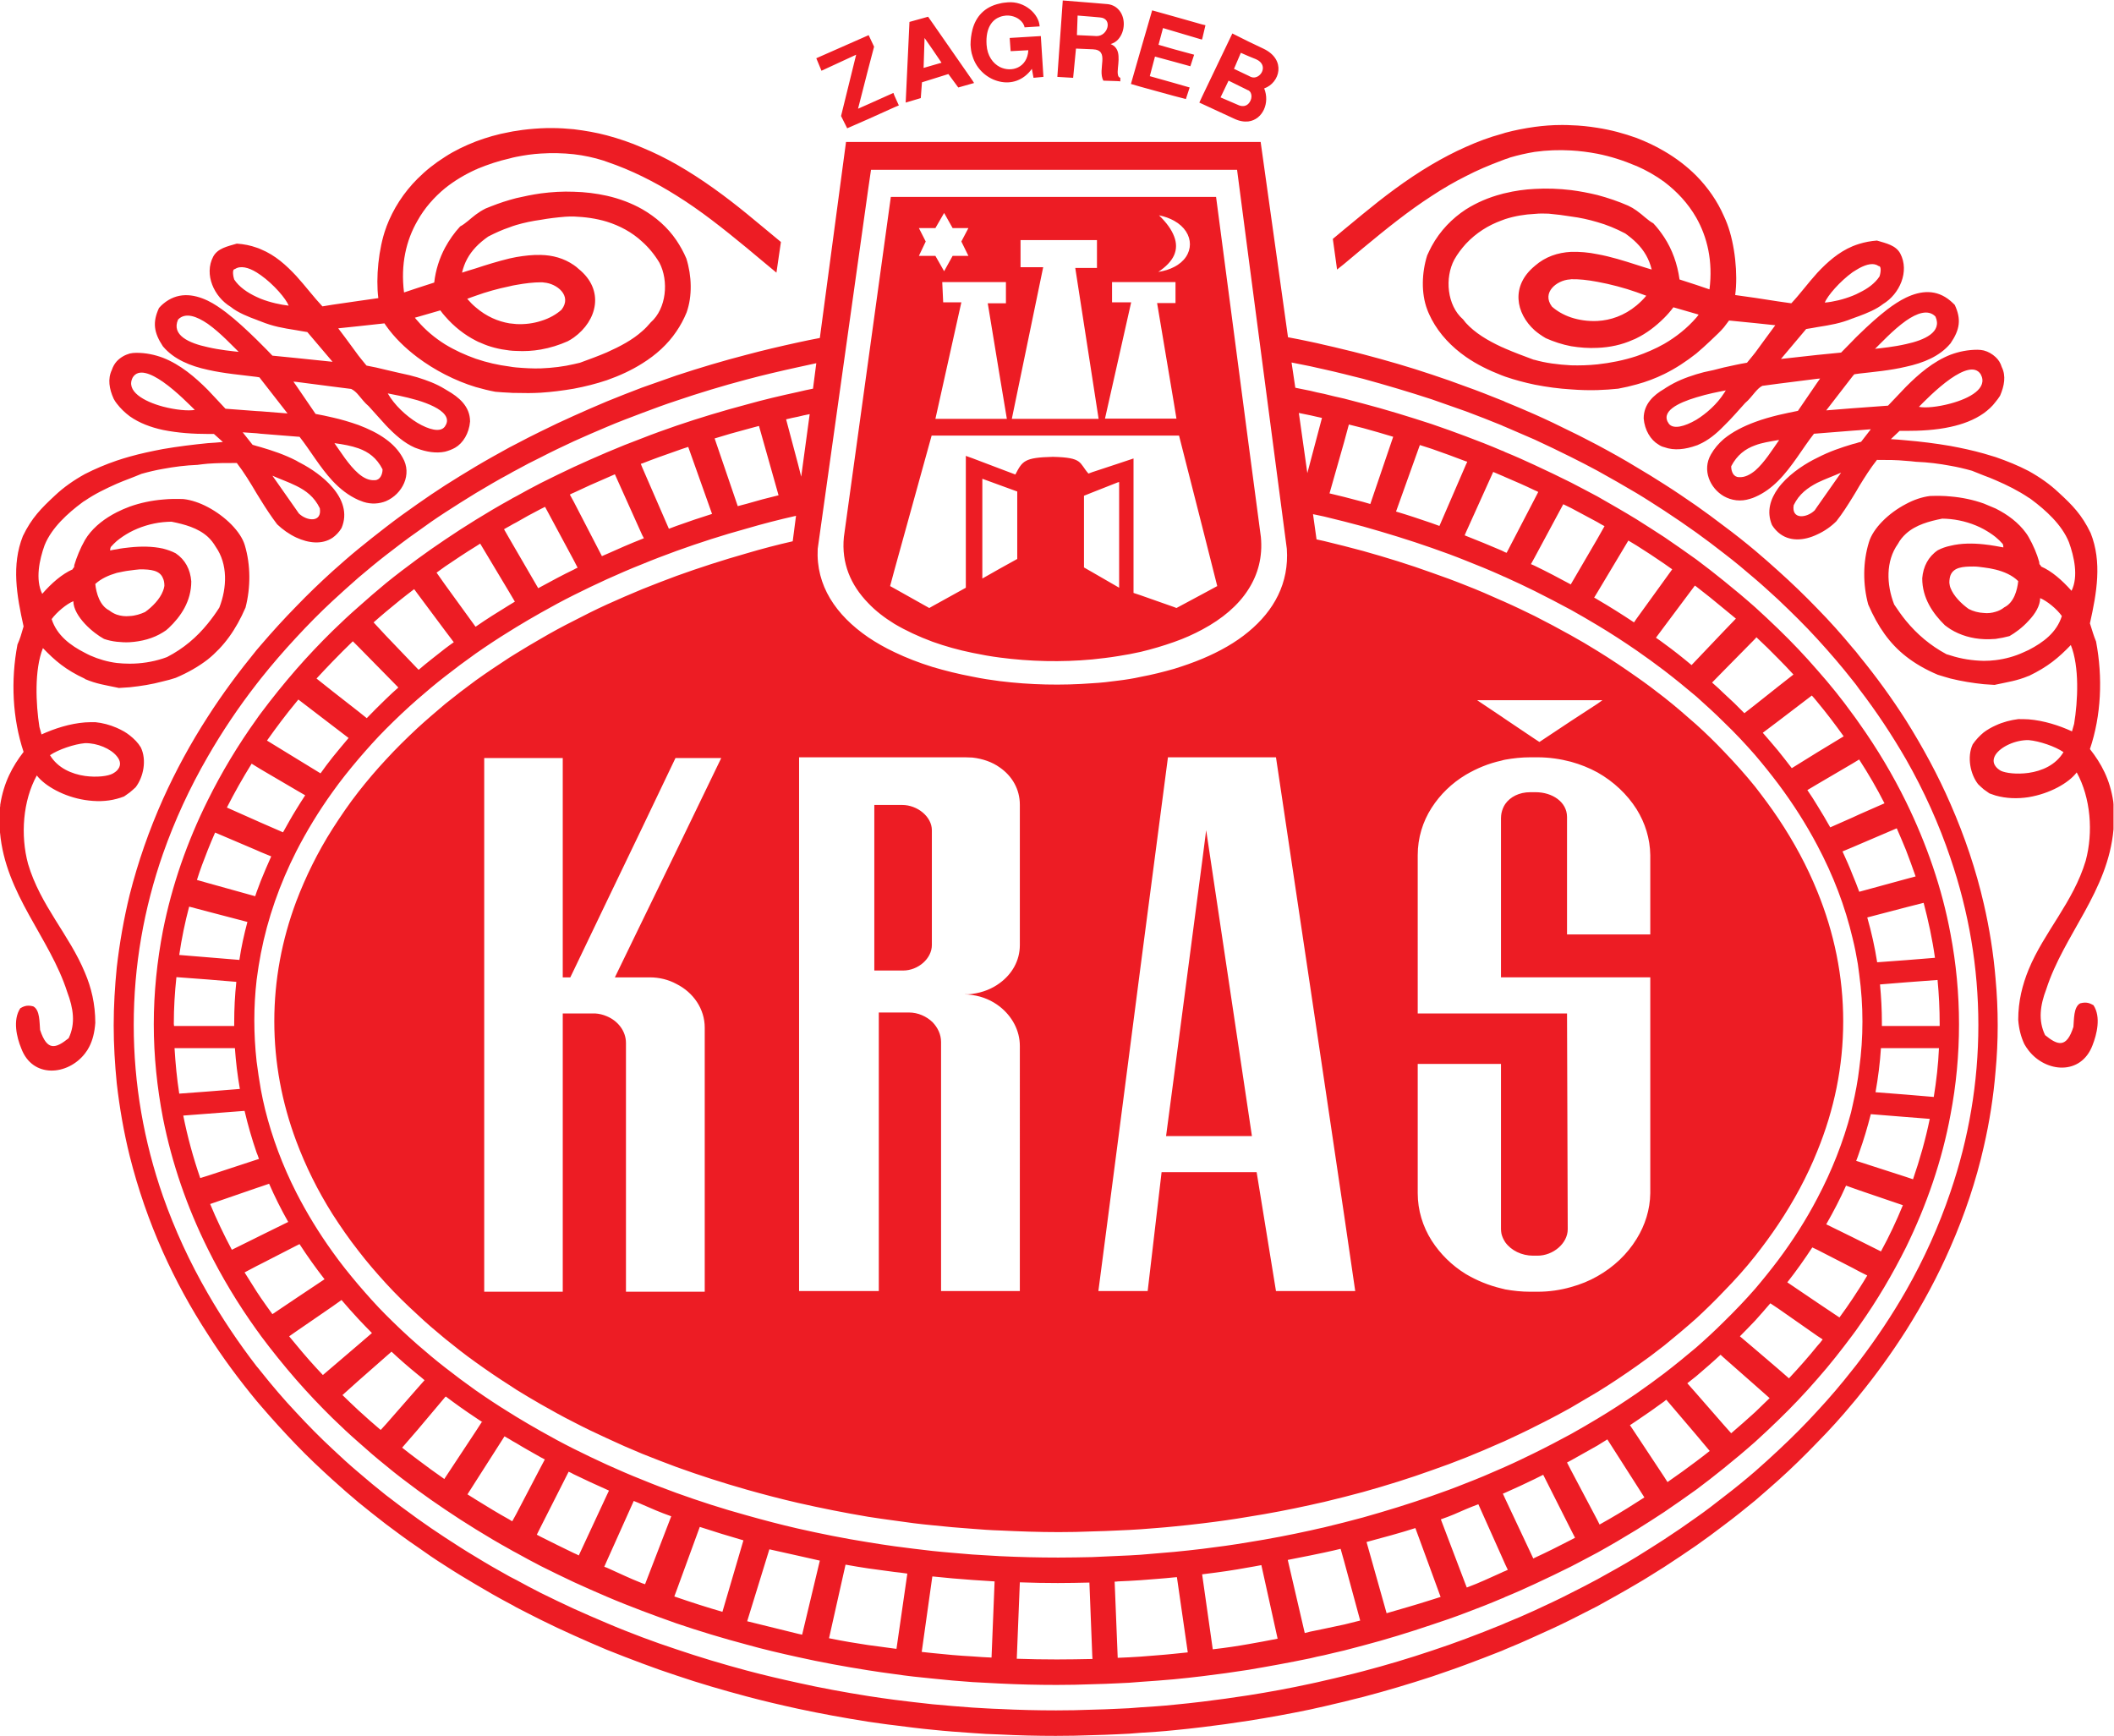 <?xml version="1.0" encoding="UTF-8" standalone="no"?>
<svg
   xmlns:dc="http://purl.org/dc/elements/1.1/"
   xmlns:cc="http://creativecommons.org/ns#"
   xmlns:rdf="http://www.w3.org/1999/02/22-rdf-syntax-ns#"
   xmlns:svg="http://www.w3.org/2000/svg"
   xmlns="http://www.w3.org/2000/svg"
   xmlns:sodipodi="http://sodipodi.sourceforge.net/DTD/sodipodi-0.dtd"
   xmlns:inkscape="http://www.inkscape.org/namespaces/inkscape"
   viewBox="0 0 377.947 310.347"
   height="310.347"
   width="377.947"
   xml:space="preserve"
   id="svg2"
   version="1.1"
   sodipodi:docname="Kraš_logo_(1966-1990).svg"
   inkscape:version="0.92.4 (5da689c313, 2019-01-14)"><sodipodi:namedview
     pagecolor="#ffffff"
     bordercolor="#666666"
     borderopacity="1"
     objecttolerance="10"
     gridtolerance="10"
     guidetolerance="10"
     inkscape:pageopacity="0"
     inkscape:pageshadow="2"
     inkscape:window-width="1920"
     inkscape:window-height="986"
     id="namedview2801"
     showgrid="false"
     inkscape:zoom="1.5208798"
     inkscape:cx="188.97333"
     inkscape:cy="138.67768"
     inkscape:window-x="-11"
     inkscape:window-y="-11"
     inkscape:window-maximized="1"
     inkscape:current-layer="svg2" /><defs
     id="defs6" /><g
     transform="matrix(1.333,0,0,-1.333,0,310.347)"
     id="g10"><g
       transform="scale(0.1)"
       id="g12"><path
         id="path14"
         style="fill:#ed1c24;fill-opacity:1;fill-rule:evenodd;stroke:none"
         d="m 156.582,1314.04 c -7.906,9.8 -25.941,17.71 -42.387,17.4 h -0.312 c -14.239,-1.26 -35.746,-8.54 -46.824,-16.13 10.438,-17.4 29.426,-25.31 46.824,-27.84 16.129,-2.21 30.996,-0.32 37.316,3.16 2.223,1.26 4.121,2.53 5.383,3.8 6.324,6.32 5.383,13.29 0,19.61 z m 61.996,238.51 c -4.105,10.76 -16.445,12.03 -31,12.03 -4.109,-0.32 -8.848,-0.96 -13.598,-1.59 -5.691,-0.63 -11.386,-1.9 -17.398,-3.17 -10.758,-3.15 -20.879,-7.58 -28.785,-14.86 1.269,-12.33 6.012,-29.1 18.656,-35.43 3.164,-2.53 6.649,-4.42 10.129,-5.69 5.691,-1.9 11.387,-2.53 17.398,-1.9 7.274,0.32 14.239,2.53 20.559,5.38 9.809,6.97 19.934,17.4 24.039,28.16 0.953,2.21 1.582,4.73 1.906,6.96 0,4.1 -0.64,7.58 -1.906,10.11 z m 0,263.5 c 18.988,-13.28 37.652,-32.89 42.711,-37.63 -8.851,-1.59 -25.941,0 -42.711,4.42 -25.933,6.96 -50.289,20.88 -40.488,39.22 7.594,12.03 24.043,5.39 40.488,-6.01 z m 60.106,-207.82 c -13.286,12.02 -31.313,16.77 -48.707,20.25 -3.801,0 -7.594,-0.33 -11.399,-0.64 -15.496,-1.58 -31,-6.32 -44.598,-13.61 -6.324,-3.47 -12.015,-7.27 -17.398,-11.69 -2.844,-2.53 -5.383,-5.06 -7.906,-7.91 -0.949,-1.59 -0.949,-4.75 -0.949,-4.75 2.843,0.64 6.011,1.27 8.855,1.58 5.691,1.27 11.387,1.9 17.398,2.53 14.868,1.58 30.368,1.58 44.598,-1.58 6.016,-1.59 11.711,-3.48 17.09,-6.33 12.648,-8.53 19.609,-21.5 20.879,-37.64 0,-26.57 -13.926,-47.13 -30.371,-62.63 -2.211,-2.21 -4.746,-4.11 -7.598,-5.7 -12.965,-8.22 -28.781,-12.34 -44.598,-13.28 -5.691,-0.32 -11.707,0 -17.398,0.63 -5.691,0.63 -11.703,1.9 -17.078,3.8 -6.965,3.79 -17.086,11.07 -25.621,20.24 -8.547,9.18 -15.5,20.25 -15.5,30.37 -9.184,-3.8 -22.148,-14.55 -29.109,-24.04 6.961,-21.83 25.309,-35.43 44.61,-45.24 2.527,-1.25 4.738,-2.52 6.953,-3.48 11.387,-5.06 23.41,-8.54 35.746,-10.12 5.691,-0.63 11.707,-0.95 17.398,-0.95 14.868,0 30.051,2.22 44.598,6.96 1.906,0.63 3.488,1.27 5.387,1.9 22.14,11.39 39.848,26.57 54.719,44.91 5.379,6.66 10.757,13.93 15.5,21.52 10.441,26.88 11.386,58.21 -4.743,81.3 -3.168,5.38 -6.636,9.8 -10.757,13.6 z m 0,-564 42.394,-3.5 c 2.527,17.38 6.324,34.18 10.746,50.94 l -53.14,13.92 -24.989,6.61 c -5.691,-21.48 -10.121,-42.99 -13.285,-64.83 z m 0,-92.089 h 35.433 v 4.757 c 0,18.372 0.942,36.391 2.84,54.412 l -38.273,3.18 -42.075,3.14 c -2.211,-20.56 -3.48,-41.419 -3.48,-62.618 0,-0.942 0.316,-1.891 0.316,-2.871 z m 0,-87.911 43.027,3.45 c -3.172,18.058 -5.383,36.39 -6.652,54.761 h -36.375 -44.598 c 1.262,-20.582 3.164,-40.832 6.324,-61.062 z m 0,1029.65 c 17.406,-12.34 34.164,-30.69 41.445,-37.64 -8.227,0.94 -25.309,2.53 -41.445,6.32 -25.305,5.38 -49.032,16.13 -39.852,37.02 9.801,10.12 24.981,4.42 39.852,-5.7 z m 65.488,-1121.079 3.156,0.949 c -0.945,2.828 -1.898,5.699 -3.156,8.531 -6.324,18.34 -11.715,37.02 -16.141,55.989 l -49.347,-3.79 -32.899,-2.519 c 5.699,-28.481 13.285,-56.32 22.778,-83.82 l 10.121,3.148 z m 5.691,-101.563 36.692,18.051 c -9.489,16.762 -18.032,33.832 -25.625,51.25 l -11.067,-3.809 -5.691,-1.89 -62.32,-21.508 c 8.535,-20.57 18.347,-41.121 29.101,-61.371 l 33.219,16.437 z m 0,475.772 c 4.422,10.76 8.852,21.52 13.914,32.59 l -13.914,5.7 -5.691,2.53 -55.68,23.72 c -3.476,-7.91 -6.64,-15.5 -9.808,-23.41 -5.379,-13.6 -10.438,-26.88 -14.547,-40.17 l 14.547,-4.12 63.586,-17.7 c 0.628,1.9 1.261,3.79 1.902,5.68 1.887,5.06 3.793,10.13 5.691,15.18 z m 0,780.4 c 12.965,-5.07 26.575,-7.91 37.321,-9.18 -3.473,9.18 -19.922,28.47 -37.321,40.81 -1.898,1.26 -3.804,2.53 -5.691,3.8 -10.758,6.64 -21.832,9.49 -29.113,4.42 -4.422,0 -1.891,-11.38 -0.942,-13.91 6.321,-9.81 17.707,-17.72 30.055,-23.42 1.887,-0.94 3.793,-1.58 5.691,-2.52 z m 47.45,-1340.308 37.96,25.328 c -12.015,15.5 -23.089,30.992 -33.535,47.129 l -4.425,-2.207 -47.45,-24.364 -5.691,-2.859 -16.141,-8.539 c 5.383,-8.539 10.758,-17.07 16.141,-25.61 1.887,-2.871 3.793,-5.699 5.691,-8.57 5.063,-7.238 10.117,-14.519 15.496,-21.801 z m 0,655.458 c 3.796,6.32 7.906,12.65 12.019,18.96 l -12.019,6.97 -47.45,27.83 -5.691,3.49 -6.652,4.11 c -12.016,-19.29 -23.09,-38.91 -33.207,-58.84 l 39.859,-17.71 5.691,-2.54 29.731,-12.96 c 5.695,10.12 11.386,20.55 17.719,30.69 z m 0,433.99 c -10.129,5.07 -21.196,8.87 -31.954,13.61 l 31.954,-45.55 3.484,-5.06 c 10.758,-10.44 31.308,-12.66 28.144,6.95 -7.277,15.19 -18.66,23.73 -31.628,30.05 z m 48.707,-364.09 c 6.964,8.54 14.246,17.4 21.519,25.94 l -21.519,16.45 -45.864,35.11 c -0.945,-1.27 -1.898,-2.21 -2.843,-3.48 -13.915,-16.76 -26.887,-34.16 -39.227,-51.56 l 39.227,-24.04 32.582,-19.93 c 5.062,7.27 10.441,14.23 16.125,21.51 z m 34.804,-787.671 18.028,15.5 c -6.008,6.02 -12.016,12.34 -18.028,18.68 -7.914,8.543 -15.496,17.07 -22.777,25.613 l -12.027,-8.543 -48.707,-33.508 -9.493,-6.652 c 3.16,-3.809 6.325,-7.59 9.493,-11.41 11.386,-13.918 23.406,-27.528 35.738,-40.481 l 12.969,11.063 z m 0,1202.071 c -9.804,3.47 -20.558,5.37 -32.265,6.95 7.593,-10.43 18.98,-29.42 32.265,-40.8 6.641,-5.69 13.918,-9.49 21.821,-8.86 6.964,0 10.445,7.59 10.445,14.55 -7.914,15.5 -18.981,23.41 -32.266,28.16 z m 36.692,-336.27 c 5.379,5.38 11.074,10.44 16.765,15.5 l -16.765,17.09 -36.692,37.32 -7.594,7.59 c -9.171,-8.85 -18.347,-18.02 -27.21,-27.2 -7.266,-7.59 -14.551,-15.18 -21.504,-22.78 l 21.504,-17.08 34.804,-27.2 11.074,-8.86 c 8.219,8.54 16.758,17.08 25.618,25.62 z m 42.386,-924.301 9.493,10.742 c -3.161,2.84 -6.329,5.391 -9.493,7.91 -12.015,9.789 -23.718,19.938 -34.797,30.368 l -7.589,-6.649 -36.692,-32.262 -21.515,-19.308 c 6.961,-6.969 14.242,-13.578 21.515,-20.539 9.805,-8.891 19.61,-17.742 29.739,-26.27 l 6.953,7.59 z m 37.016,1305.171 c -6.012,8.53 -21.52,15.18 -37.016,19.92 -17.398,5.07 -35.105,8.23 -39.859,9.18 8.863,-15.51 24.676,-30.36 39.859,-39.55 15.496,-9.16 30.368,-12.97 36.387,-5.37 0.313,0.32 0.629,0.63 0.629,0.95 3.797,5.37 3.156,10.44 0,14.87 z m 0,-313.17 c 3.797,2.84 7.594,5.69 11.699,8.54 l -11.699,15.5 -37.016,49.66 -4.422,6.01 c -12.976,-9.8 -25.632,-19.93 -37.964,-30.37 -5.696,-4.74 -11.071,-9.49 -16.453,-14.22 l 16.453,-17.73 42.386,-44.28 1.582,-1.58 c 11.387,9.81 23.414,18.98 35.434,28.47 z m 41.125,-1049.899 8.223,12.66 1.898,-0.949 c -3.48,2.207 -6.965,4.418 -10.121,6.628 -13.922,9.192 -27.207,18.68 -40.184,28.469 l -0.941,-0.949 -37.016,-43.969 -20.554,-23.722 c 6.957,-5.387 13.601,-10.739 20.554,-15.821 11.703,-8.847 23.731,-17.707 36.071,-26.238 l 0.945,1.582 z M 683.27,1516.81 c 2.543,1.58 4.742,2.85 7.277,4.43 l -7.277,12.33 -39.227,65.49 c -2.211,-1.27 -4.102,-2.54 -6,-3.81 -13.922,-8.53 -27.523,-17.7 -41.125,-26.88 -3.797,-2.85 -7.594,-5.38 -11.391,-8.22 l 11.391,-16.14 40.812,-56.3 h 0.313 c 14.547,10.12 29.73,19.61 45.227,29.1 z m 42.082,-1156.181 5.371,10.109 c -1.899,0.953 -3.481,1.891 -5.371,2.844 -11.075,6.328 -22.149,12.34 -32.907,18.988 -3.164,1.578 -6.004,3.469 -9.175,5.36 -2.211,1.3 -4.422,2.55 -6.637,3.808 l -38.59,-60.429 -11.07,-17.379 c 3.785,-2.2 7.265,-4.75 11.07,-6.961 14.863,-9.168 29.73,-18.367 45.227,-26.91 1.273,-0.938 2.543,-1.571 3.8,-2.2 l 5.375,9.801 z m 0,1588.921 c -9.497,0 -20.887,-1.27 -32.907,-3.48 -3.164,-0.63 -6.004,-0.95 -9.175,-1.89 -15.497,-3.16 -31.313,-7.6 -45.227,-12.66 -4.117,-1.27 -7.598,-2.85 -11.387,-4.11 3.789,-4.43 7.582,-8.23 11.387,-11.39 14.23,-12.34 30.055,-18.98 45.227,-21.51 3.171,-0.31 6.011,-0.63 9.175,-0.96 11.703,-0.62 23.09,0.96 32.907,4.13 11.703,3.47 21.191,9.16 27.832,15.17 14.554,18.98 -6.641,35.12 -23.411,36.38 -1.261,0.32 -2.847,0.32 -4.421,0.32 z m 44.281,-385.29 c 1.578,0.95 3.476,1.9 5.058,2.53 l -5.058,9.8 -38.598,71.81 c -1.894,-0.95 -3.793,-1.9 -5.683,-2.84 -11.075,-5.7 -22.149,-11.71 -32.907,-18.03 -3.164,-1.58 -6.004,-3.16 -9.175,-5.06 -2.528,-1.27 -5.051,-2.85 -7.274,-4.12 l 7.274,-12.66 9.175,-15.81 29.426,-50.61 c 0.945,0.63 2.211,1.27 3.481,1.9 14.546,7.9 29.101,15.81 44.281,23.09 z m 44.289,-1241.28 2.84,5.989 c -0.946,0.312 -1.899,0.98 -2.84,1.293 -15.188,6.648 -29.742,13.578 -44.289,20.539 -2.211,1.258 -4.746,2.558 -6.961,3.5 l -37.32,-73.719 -5.379,-10.742 c 1.898,-0.949 3.48,-1.918 5.379,-2.86 14.546,-7.289 29.101,-14.558 44.281,-21.839 2.215,-0.942 4.43,-1.879 6.64,-3.141 z m 47.445,-118.32 c 1.27,-0.308 2.528,-0.941 3.801,-1.262 l 35.105,91.114 c -15.183,5.386 -25.933,10.109 -38.906,15.808 -3.48,1.578 -7.273,3.149 -11.387,4.75 l -36.058,-80.359 -3.484,-7.902 c 1.265,-0.317 2.214,-0.938 3.484,-1.258 17.078,-7.59 29.726,-13.922 47.445,-20.891 z m 0,1400.72 c 0.629,0.31 1.27,0.64 2.219,0.95 l -2.219,4.11 -36.687,81.62 c -3.485,-1.59 -7.278,-3.17 -10.758,-4.74 -14.875,-6.34 -29.742,-12.98 -44.289,-19.94 -1.895,-0.63 -3.481,-1.58 -5.375,-2.52 l 5.375,-9.81 37.648,-72.75 c 2.211,0.94 4.422,1.89 6.641,2.84 15.496,6.95 31.312,13.92 47.445,20.24 z m 0,398.58 c -13.918,12.97 -30.367,21.52 -47.445,26.89 -14.559,4.43 -29.418,6.33 -44.289,6.95 -4.11,0 -7.914,0 -11.707,-0.31 -11.383,-0.95 -22.141,-2.21 -32.574,-4.11 -11.399,-1.58 -22.149,-3.8 -32.907,-6.96 -3.164,-0.94 -6.004,-1.9 -9.175,-3.16 -9.485,-3.17 -18.661,-7.29 -28.465,-12.34 -6.328,-4.43 -12.024,-9.17 -16.762,-14.23 -9.176,-9.81 -15.184,-20.58 -18.352,-34.17 5.696,1.89 12.02,3.8 18.352,5.7 14.23,4.74 29.73,9.48 45.227,13.28 3.171,0.64 6.011,1.27 9.175,1.9 11.075,1.89 22.149,3.16 32.907,2.85 15.816,-0.32 30.996,-4.43 44.281,-13.61 2.215,-1.58 4.43,-3.16 6.324,-5.06 35.434,-28.47 24.988,-69.59 -6.324,-92.05 -2.524,-1.9 -5.375,-3.48 -8.227,-5.07 -11.386,-5.06 -23.41,-8.85 -36.054,-11.07 -10.758,-1.89 -21.832,-2.52 -32.907,-1.89 -3.164,0 -6.004,0.31 -9.175,0.63 -13.598,1.58 -26.571,4.75 -38.274,10.12 -2.523,0.96 -4.742,1.9 -6.953,3.16 -14.867,7.59 -29.105,18.66 -41.125,32.59 -2.215,2.53 -4.43,5.06 -6.332,7.91 l -30.684,-8.86 -3.472,-0.95 c 1.261,-1.58 2.203,-2.85 3.472,-4.11 10.758,-12.65 23.414,-23.1 37.016,-31.63 12.969,-7.91 26.887,-14.23 41.125,-19.3 14.863,-5.06 30.055,-8.54 45.227,-10.44 3.171,-0.63 6.011,-0.95 9.175,-1.26 11.075,-0.95 22.149,-1.59 32.907,-1.27 15.816,0.63 30.996,2.53 44.281,5.69 2.847,0.64 5.383,1.27 8.222,1.9 12.016,4.43 24.364,8.86 36.067,13.92 17.711,7.9 34.476,16.76 47.445,28.47 4.113,3.48 7.91,7.59 11.391,11.71 21.191,18.65 24.355,55.67 11.699,80.02 -6.637,11.08 -14.551,20.56 -23.09,28.16 z M 907.234,186.012 c 20.25,-6.961 40.813,-13.602 61.692,-19.621 l 28.152,95.859 c -19.617,5.672 -39.226,11.68 -58.523,18.02 l -31.321,-85.719 -2.839,-7.59 c 0.941,-0.313 1.894,-0.629 2.839,-0.949 z m 0,409.66 h 37.961 v 354.269 c 0,25.008 -15.183,47.129 -37.961,58.529 -10.433,5.7 -22.777,8.85 -35.746,8.85 H 861.367 824.68 l 36.687,75.61 45.867,94.26 60.11,124.32 h -60.11 -1.265 l -44.602,-93.33 -47.445,-98.68 -44.289,-92.38 -4.746,-9.8 h -10.121 v 294.19 H 725.352 692.445 683.27 649.434 V 595.672 h 33.836 9.175 32.907 29.414 V 968.93 h 14.867 28.472 c 5.379,-0.309 10.75,-1.598 15.817,-3.809 14.551,-6.012 25.625,-19.601 25.625,-35.75 V 595.672 h 21.82 z m 0,1027.108 c 15.825,5.7 31.637,11.07 47.766,16.13 l -31.941,89.85 c -5.387,-1.58 -10.442,-3.49 -15.825,-5.38 -15.496,-5.38 -30.679,-10.76 -45.867,-16.77 -0.637,0 -1.265,-0.32 -1.894,-0.64 l 1.894,-4.74 35.746,-82.25 c 3.477,1.27 6.641,2.54 10.121,3.8 z m 94.266,29.73 c 13.92,4.12 28.15,7.91 42.71,11.39 l -26.26,93 c -5.69,-1.57 -11.07,-2.84 -16.45,-4.42 -14.547,-3.8 -28.785,-7.91 -43.02,-12.34 l 30.997,-90.79 c 4.121,0.95 7.918,2.22 12.023,3.16 z m 68.65,-1515.541 5.69,-1.258 23.73,99.328 -29.42,6.641 -38.27,8.531 -29.75,-96.481 z m 0,1569.321 4.43,-17.4 11.38,83.84 c -5.37,-0.96 -10.75,-2.22 -15.81,-3.48 -5.38,-0.96 -10.44,-2.22 -15.81,-3.49 z m 129.38,493.79 6.01,-13.29 -6.01,-2.52 -35.11,-15.82 -28.16,-12.34 -8.23,16.46 20.25,82.23 -46.5,-21.5 -6.96,16.77 69.6,30.68 0.63,0.32 7.27,-15.51 -7.9,-30.04 -13.61,-53.15 13.61,6.01 33.84,15.18 z m 0,-951.52 h 10.44 c 20.56,0 39.86,-15.82 39.86,-33.85 v -154.04 c 0,-18.06 -18.35,-34.18 -38.6,-34.18 h -11.7 -26.89 v 222.07 z m 0,-1131.501 c 0.94,0 1.9,-0.321 2.84,-0.321 l 14.55,100.903 c -6.01,0.949 -11.7,1.578 -17.39,2.211 -12.34,1.57 -23.41,3.179 -35.11,4.757 -9.49,1.262 -18.98,3.141 -30.37,5.032 l -22.15,-98.692 c 19.93,-4.097 35.75,-6.617 52.52,-9.168 11.06,-1.57 22.14,-2.832 35.11,-4.722 z m 51.24,1867.921 h 3.8 l 11.7,-20.57 11.39,20.57 h 21.19 l -9.48,19.29 9.48,18.03 h -21.19 l -11.39,20.25 -11.7,-20.25 h -3.8 -18.35 l 9.18,-18.03 -9.18,-19.29 z m 0,276.79 12.02,-17.72 -12.02,-3.47 -12.02,-3.48 1.26,40.17 z m 53.46,-45.55 2.22,0.63 -2.22,3.48 -53.46,76.87 -6,8.54 -24.99,-6.95 -5.07,-108.2 20.25,6.02 1.58,21.19 14.23,4.43 21.2,6.65 13.28,-18.04 z m 0,-2109.618 c 8.55,-0.641 17.08,-1.262 25.63,-1.571 l 4.11,102.149 c -9.8,0.672 -19.93,1.289 -29.74,1.929 -18.03,1.262 -35.74,2.832 -53.46,4.723 h -0.31 l -14.24,-101.223 c 4.75,-0.621 9.49,-0.937 14.55,-1.57 17.72,-1.891 35.43,-3.488 53.46,-4.437 z m 36.69,2131.768 c 15.83,-7.92 37.02,-0.96 38.29,22.45 l -23.73,-1.26 -1.27,17.71 41.76,2.53 3.48,-54.73 -13.29,-1.26 -2.21,12.02 c -11.39,-15.82 -27.84,-20.56 -43.03,-17.08 -16.13,3.48 -31.31,16.13 -36.69,34.48 -1.58,4.43 -2.21,9.48 -2.53,14.87 0,6.95 0.95,13.92 2.53,20.24 4.44,17.08 15.82,30.68 36.69,35.12 3.48,0.94 6.97,1.26 10.76,1.58 22.46,1.89 41.76,-15.51 42.71,-32.27 l -20.25,-1.27 c -0.95,7.29 -10.76,16.45 -24.67,15.82 -2.53,-0.31 -5.38,-0.63 -8.55,-1.9 -9.48,-3.48 -19.28,-13.92 -17.71,-37.32 0.96,-14.87 8.55,-25 17.71,-29.73 z m 0,-1641.761 h 26.9 V 925.27 c 0,20.89 -10.44,39.851 -26.9,52.832 -10.11,7.91 -22.77,13.609 -36.69,15.5 -3.8,0.628 -7.59,0.949 -11.39,0.949 3.8,0 7.59,0 11.39,0.621 13.92,1.898 26.58,6.968 36.69,14.558 16.46,12.03 26.9,30.05 26.9,50.94 v 188.21 c 0,20.87 -10.44,38.59 -26.9,49.97 -10.11,7.28 -22.77,11.71 -36.69,13.3 -2.84,0 -6.01,0.31 -9.17,0.31 h -32.9 -11.39 -51.24 -35.11 -92.69 V 596.609 h 92.69 14.23 v 373.582 h 20.88 19.61 c 12.02,0 23.4,-5.07 31.63,-12.98 6.95,-7.27 11.39,-16.441 11.39,-26.551 V 596.609 h 42.07 z m 0,968.911 23.42,12.97 v 90.47 l -23.42,8.54 -23.4,8.55 v -133.81 z m 0,200.87 h 9.5 l -9.5,56.94 -16.13,98.07 h 16.13 8.24 v 28.47 h -8.24 -36.69 -40.48 l 1.26,-27.2 h 24.36 l -34.8,-156.28 h 49.66 z m 124,-1663.261 h 0.31 l -0.31,5.391 -3.8,97.089 c -13.9,-0.32 -28.14,-0.629 -42.38,-0.629 -16.77,0 -33.85,0.309 -50.92,0.942 l -4.11,-102.481 c 18.02,-0.621 35.74,-0.929 53.77,-0.929 15.82,0 31.63,0.308 47.44,0.617 z m 0,1663.261 h 8.56 l -8.56,55.36 -22.77,147.1 h 22.77 6.34 v 37.32 h -6.34 -96.16 v -36.38 h 30.37 l -42.07,-203.4 z m 0,513.73 5.71,-0.32 c 15.49,-0.32 22.14,23.73 4.74,24.99 l -10.45,0.95 -19.61,1.58 -0.94,-26.25 z m 34.48,-52.2 c 0.34,-2.21 1.27,-3.47 3.17,-4.11 v -4.75 l -3.17,0.32 -19.61,0.63 c -8.22,15.82 9.5,41.12 -14.23,42.08 h -0.64 l -21.81,0.94 -3.81,-39.22 -21.19,1.26 7.28,102.49 39.53,-3.16 18.66,-1.58 c 6.65,-0.31 12.03,-2.84 15.82,-6.65 10.76,-10.43 10.13,-30.36 0,-41.12 -2.52,-2.85 -6,-4.75 -9.79,-6.01 5.68,-2.21 8.53,-6.33 9.79,-11.06 1.6,-6.33 0.65,-13.93 0,-20.57 -0.31,-3.8 -0.63,-6.96 0,-9.49 z m 0,-687.06 1.6,-0.96 v 141.72 l -1.6,-0.32 -34.48,-13.6 -11.07,-4.43 v -96.17 l 11.07,-6.32 z m 75.3,-1430.77 c 6.01,0.64 12.34,1.262 18.35,1.898 l -14.56,100.903 c -1.26,0 -2.52,-0.321 -3.79,-0.321 -14.88,-1.582 -29.75,-2.511 -44.92,-3.769 -10.12,-0.641 -20.25,-1.27 -30.38,-1.621 -1.57,-0.309 -2.83,-0.309 -4.42,-0.309 l 4.11,-102.172 h 0.31 c 10.13,0.332 20.26,0.949 30.38,1.59 15.17,1.262 30.04,2.231 44.92,3.801 z m 0,1860.02 c 28.15,14.24 28.47,46.18 0,62 -5.7,3.17 -12.34,5.69 -20.25,7.28 10.11,-9.81 16.76,-18.98 20.25,-28.16 3.47,-8.85 3.47,-17.39 0,-25.3 -3.49,-7.91 -10.76,-15.5 -21.19,-22.46 8.22,1.27 15.18,3.48 21.19,6.64 z m 0,-203.4 h 3.16 l -3.16,19.3 -22.79,135.7 h 22.79 1.9 v 28.16 h -1.9 -44.92 -30.38 -7.91 v -27.2 h 7.91 17.72 l -17.72,-78.78 -17.39,-77.18 h 17.39 30.38 z m 37.96,510.24 4.11,17.4 -4.11,0.95 -37.96,10.75 -29.42,8.24 -15.5,-53.47 -12.97,-45.24 12.97,-3.79 44.92,-12.34 15.81,-4.11 5.07,15.5 -20.88,6.01 -32.58,9.17 6.94,26.26 25.64,-6.96 21.82,-6.01 5.06,15.49 -26.88,7.29 -20.88,6.01 6,22.45 14.88,-4.42 37.32,-11.08 z m 0,-656.06 19.92,-78.77 -19.92,-10.76 -34.8,-18.66 -3.16,1.26 -44.92,15.82 -9.49,3.16 v 180.32 l -20.89,-6.97 -34.48,-11.38 -5.06,-1.9 c -12.96,14.54 -6.95,21.51 -47.76,22.45 -38.59,-0.94 -40.81,-5.68 -50.3,-23.72 l -20.88,7.9 -36.69,13.93 -8.85,3.16 V 1539.9 l -44.61,-24.67 -4.42,-2.53 -46.82,26.26 -5.7,3.16 5.7,21.19 49.98,180.63 h 1.26 53.46 36.69 72.44 51.56 34.48 30.38 44.92 6.64 z m 61.68,651.63 19.92,-9.49 c 31.64,-14.86 22.16,-46.18 1.28,-53.45 7.9,-19.31 -1.91,-41.76 -21.2,-44.29 -5.7,-0.63 -12.03,0.32 -19.3,3.79 l -42.38,19.61 -4.12,1.9 4.12,8.86 40.17,83.83 z m 0,-45.86 3.16,-1.59 c 12.02,-5.37 25.94,15.51 6.96,23.73 l -10.12,4.12 -10.12,4.42 -9.18,-21.51 z m 0,-37.64 c 5.06,5.06 6.01,14.54 0,18.02 h -0.33 l -26.25,12.97 -10.76,-22.46 25,-10.76 c 5.38,-1.89 9.49,-0.63 12.34,2.23 z m 0,-651.33 c 12.97,20.25 19.29,43.65 16.76,70.22 l -16.76,126.53 -43.33,329.62 h -18.35 -37.96 -44.92 -30.38 -34.48 -124 -36.69 -53.46 -51.24 -4.74 l -30.37,-220.17 -32.59,-235.98 c -3.48,-35.12 9.18,-64.53 32.59,-88.57 9.8,-10.44 21.82,-19.61 35.11,-27.84 15.49,-9.17 32.58,-17.09 51.24,-24.04 16.77,-6.01 34.8,-11.07 53.46,-14.87 12.02,-2.52 24.36,-4.75 36.69,-6.32 40.5,-5.38 82.88,-6.33 124,-2.53 11.71,1.26 23.11,2.53 34.48,4.42 10.44,1.58 20.57,3.48 30.38,5.7 15.82,3.8 30.69,8.22 44.92,13.28 13.6,4.75 26.25,10.44 37.96,16.77 26.57,14.23 48.08,32.27 61.68,53.78 z m 0,-701.319 4.75,-31.941 h -115.15 l 10.76,81.308 37.96,289.432 5.06,39.54 z m 0,-713.332 c 12.03,1.93 24.05,4.449 39.22,7.281 l -21.82,98.692 c -6.33,-1.262 -12.02,-2.203 -17.4,-3.141 -20.87,-3.812 -36.06,-6.019 -61.68,-9.172 h -0.33 l 0.33,-2.551 13.91,-98.066 c 19.3,2.238 33.54,4.438 47.77,6.957 z m 0,1357.711 c 34.47,28.46 54.73,65.48 51.56,111.34 l -51.56,392.26 -15.17,116.09 h -46.51 -37.96 -44.92 -30.38 -34.48 -124 -36.69 -53.46 -51.24 -31.32 l -3.79,-25.94 -67.7,-482.41 c -2.53,-49.34 24.36,-88.88 67.7,-118.62 10.75,-7.28 22.45,-13.91 35.11,-19.92 15.81,-7.6 32.89,-14.24 51.24,-19.94 17.09,-5.06 34.8,-9.49 53.46,-12.97 12.02,-2.53 24.36,-4.42 36.69,-6 40.81,-5.07 82.88,-6.01 124,-2.85 11.71,0.63 23.11,1.9 34.48,3.48 10.44,1.26 20.57,2.84 30.38,5.06 15.5,2.85 30.36,6.64 44.92,10.76 13.29,4.11 25.93,8.54 37.96,13.59 23.39,9.81 44.6,21.83 61.68,36.07 z m 83.19,228.39 15.5,58.52 c -5.37,1.27 -10.43,2.22 -15.5,3.48 -5.37,0.95 -10.43,2.22 -15.5,3.16 l 11.39,-80.66 z m 45.23,-1559.831 c 7.91,1.902 15.5,3.781 21.53,5.363 l -21.53,79.418 -4.73,16.762 c -6.02,-1.582 -13.93,-3.161 -22.15,-5.043 -6,-1.289 -12.34,-2.547 -18.35,-3.809 -11.39,-2.211 -22.46,-4.441 -30.37,-6.031 l 22.78,-98.059 -22.78,98.059 22.78,-98.059 c 2.22,0.629 4.76,1.262 7.59,1.922 5.39,0.949 11.7,2.52 18.35,3.777 8.87,1.891 18.04,3.821 26.88,5.7 z m 0,447.3 h 14.88 l -14.88,101.84 -26.88,181.27 -18.35,123.361 -46.18,309.38 h -37.01 -61.68 -37.96 -8.23 l -36.69,-280.27 -30.38,-234.409 -26.24,-201.172 h 26.24 30.38 9.49 l 18.66,159.43 h 16.77 37.96 61.68 11.07 l 25.94,-159.43 h 46.18 18.35 z m 25.32,1058.441 c 3.16,-0.96 6.63,-1.9 9.8,-2.85 l 30.67,90.16 c -13.27,4.1 -26.86,7.91 -40.47,11.7 -6.33,1.58 -12.65,3.16 -18.98,4.74 l -6.34,-23.41 -19.61,-68.95 c 6.65,-1.58 12.97,-3.17 19.61,-4.75 8.23,-2.22 16.78,-4.43 25.32,-6.64 z m 92.05,-1472.53 c 4.11,1.261 8.22,2.519 12.02,3.812 l -12.02,32.887 -21.83,59.48 c -19.3,-6.34 -45.56,-13.301 -65.48,-18.679 l 26.89,-95.52 c 18.35,5.352 40.81,11.691 60.42,18.02 z m 45.87,1522.19 1.9,4.11 c -0.62,0.32 -1.28,0.63 -1.9,0.63 -14.88,5.7 -30.37,11.39 -45.87,16.77 -5.37,1.58 -10.44,3.48 -15.81,5.07 l -31.95,-89.21 c 16.13,-4.75 31.95,-10.13 47.76,-15.5 3.48,-1.27 6.96,-2.54 10.44,-3.8 z m 52.83,-1483.601 c 1.26,0.621 2.21,0.95 3.47,1.602 l -3.47,7.25 -5.06,11.398 -31,69.282 c -6.02,-2.211 -11.39,-4.411 -16.77,-6.653 -10.77,-4.758 -20.56,-9.168 -33.54,-13.609 l 33.54,-88.238 1.28,-3.18 c 18.01,6.648 30.67,12.98 46.49,19.937 1.57,0.954 3.48,1.582 5.06,2.211 z m 39.55,1438.051 4.74,9.18 c -1.6,0.94 -3.17,1.58 -4.74,2.21 -12.98,6.32 -26.26,12.02 -39.55,17.71 -1.58,0.63 -3.18,1.58 -5.06,2.21 -3.8,1.59 -7.28,3.17 -11.07,4.75 l -36.7,-81.3 -1.58,-3.79 c 0.63,-0.32 1.26,-0.32 1.58,-0.63 16.12,-6.34 32.27,-12.98 47.77,-19.62 1.88,-0.95 3.48,-1.58 5.06,-2.53 0.62,0 1.26,-0.31 1.88,-0.63 z m 48.7,-1396.281 c 1.9,0.941 3.79,1.891 5.38,2.84 l -5.38,10.461 -37.31,73.992 c -3.82,-1.891 -7.61,-3.781 -11.39,-5.672 -12.98,-6.328 -25.95,-12.352 -39.55,-18.359 -0.95,-0.321 -1.9,-0.95 -3.18,-1.262 l 3.18,-6.957 37.63,-80.024 c 0.64,0.313 1.26,0.633 1.92,0.942 16.43,7.59 32.88,15.808 48.7,24.039 z m 35.44,1121.391 6.63,4.73 h -167.97 l 32.59,-21.82 5.06,-3.48 39.55,-26.57 6.31,-4.11 42.39,28.15 z m 0,221.42 9.48,16.78 c -3.17,1.57 -6.34,3.48 -9.48,5.37 -11.71,6.32 -23.43,12.66 -35.44,18.98 -3.49,1.58 -6.95,3.48 -10.43,5.06 l -38.27,-71.17 -5.08,-9.17 c 1.91,-0.63 3.49,-1.59 5.08,-2.22 16.43,-7.91 32.57,-16.45 48.38,-24.99 l 0.32,0.63 z m 52.49,-1292.53 c 3.51,2.238 6.96,4.43 10.45,6.641 l -10.45,16.449 -39.22,61.359 c -4.42,-2.828 -8.85,-5.347 -13.27,-8.218 -11.71,-6.61 -23.43,-13.262 -35.44,-19.911 -1.58,-0.941 -3.49,-1.89 -5.37,-2.859 l 5.37,-10.43 35.44,-67.07 2.83,-5.711 c 17.09,9.531 33.54,19.32 49.66,29.75 z m 0,353.352 c 11.4,18.34 18.04,39.226 18.36,61.367 v 289.441 h -18.36 -52.49 -35.44 -48.7 -39.55 -5.06 -0.64 v 213.53 c 0,2.52 0.33,4.74 0.64,6.64 0.95,4.43 2.52,8.54 5.06,12.33 6.64,9.49 18.66,15.83 33.52,15.83 h 6.03 1.26 c 22.14,0 42.07,-12.98 42.07,-33.23 v -157.51 h 5.37 35.44 52.49 18.36 v 106.27 c -0.32,22.46 -6.96,43.34 -18.36,61.69 -12.65,19.92 -30.67,37 -52.49,49.34 -11.07,6.01 -22.79,10.76 -35.44,14.24 -14.24,3.79 -29.42,6.01 -44.92,6.01 h -3.78 -6.03 c -11.7,0 -22.77,-1.26 -33.52,-3.16 -1.58,-0.32 -3.18,-0.64 -5.06,-1.27 -17.4,-3.8 -33.22,-10.44 -47.77,-18.98 -18.99,-11.39 -34.49,-26.57 -45.87,-44.28 -12.02,-18.67 -18.67,-40.5 -18.67,-63.59 V 968.93 h 18.67 45.87 47.77 5.06 39.55 43.33 l 0.94,-289.43 c 0,-19.012 -19.61,-35.449 -40.49,-35.449 h -3.78 -2.23 c -15.18,0 -29.42,6.961 -37.32,18.031 -2.21,3.488 -4.11,7.27 -5.06,11.387 -0.31,1.902 -0.64,4.101 -0.64,6.031 V 901.238 H 1966 1920.13 1901.46 V 727.879 c 0,-22.777 6.65,-44.598 18.67,-63.57 11.38,-17.731 26.88,-33.239 45.87,-44.918 14.55,-8.571 30.37,-15.18 47.77,-19.321 1.88,-0.308 3.48,-0.941 5.06,-1.261 10.75,-1.879 21.82,-3.137 33.52,-3.137 h 6.03 3.78 c 15.5,0 30.68,2.199 44.92,6.297 12.65,3.5 24.37,8.222 35.44,14.551 21.82,12.351 39.84,29.421 52.49,49.992 z m 0,1269.758 c 4.44,-1.59 8.88,-3.17 12.99,-4.75 -4.11,-5.06 -8.55,-9.18 -12.99,-12.97 -16.76,-13.92 -35.11,-19.93 -52.49,-20.87 -12.67,-0.64 -25,1.26 -35.44,4.73 -10.43,3.49 -19.3,8.87 -25.62,14.55 -14.23,18.99 6.64,35.12 23.41,36.39 0.95,0 1.58,0 2.21,0.31 9.8,0.32 22.14,-0.94 35.44,-3.48 17.38,-3.16 36.37,-8.22 52.49,-13.91 z m 37.02,-386.57 10.75,14.88 c -3.47,2.52 -7.27,5.06 -10.75,7.58 -12.02,8.23 -24.35,16.46 -37.02,24.36 -3.79,2.22 -7.26,4.43 -11.05,6.64 l -41.44,-69.27 -4.44,-7.28 c 1.59,-0.63 2.85,-1.58 4.44,-2.52 16.76,-9.8 32.88,-19.94 49.01,-30.68 l 3.48,5.06 z m 43.02,-1181.481 c 6.01,4.41 12.03,9.172 18.03,13.902 l -18.03,21.508 -40.17,47.16 c -0.94,-0.668 -1.9,-1.289 -2.85,-2.238 -12.02,-8.852 -24.35,-17.391 -37.02,-25.93 -3.48,-2.199 -6.94,-4.75 -10.42,-6.961 l 1.57,0.949 8.85,-13.289 37.02,-55.98 4.43,-6.961 c 13.29,9.16 25.93,18.332 38.59,27.84 z m 0,1538.941 3.16,-0.95 c -0.94,-1.58 -2.2,-2.85 -3.16,-4.11 -12.34,-14.24 -27.21,-25.94 -43.02,-35.12 -11.71,-6.64 -24.35,-12.01 -37.02,-16.44 -17.38,-5.7 -35.11,-9.17 -52.49,-11.07 -12.04,-1.27 -24.05,-1.58 -35.44,-1.27 -17.7,0.95 -34.48,3.17 -48.7,7.28 -0.66,0 -0.97,0.31 -1.59,0.31 -12.66,4.75 -25.64,9.5 -37.96,14.87 -1.58,0.63 -3.18,1.58 -5.06,2.22 -18.35,8.53 -35.44,18.66 -47.77,32.26 -1.26,1.59 -2.54,3.17 -3.8,4.75 -21.5,18.66 -24.67,55.67 -11.7,80.03 4.42,7.91 9.81,14.87 15.5,21.19 13.92,14.86 30.37,24.99 47.77,31.32 1.88,0.63 3.48,1.26 5.06,1.89 12.96,4.13 26.25,6.34 39.55,6.97 6.31,0.62 12.32,0.62 18.64,0.31 10.45,-0.94 20.58,-2.21 30.06,-3.8 12.33,-1.58 23.73,-4.11 35.44,-7.59 12.33,-3.48 24.66,-8.53 37.31,-15.18 5.71,-4.11 10.76,-8.22 15.18,-12.65 10.14,-10.13 16.78,-21.51 20.26,-35.74 -6.65,1.89 -13.3,4.11 -20.26,6.32 -16.76,5.38 -34.79,11.07 -52.49,14.23 -12.04,2.53 -24.05,3.48 -35.44,3.17 -17.7,-0.96 -34.17,-6.33 -48.39,-18.67 l -0.31,-0.31 c -32.28,-26.58 -25.64,-63.27 0,-86.36 4.4,-3.79 9.48,-7.27 14.85,-10.44 10.75,-4.74 22.14,-8.54 33.85,-10.75 11.7,-1.91 23.73,-2.85 35.44,-2.22 16.44,0.63 32.88,4.11 47.44,10.75 1.57,0.64 3.48,1.27 5.05,2.22 12.99,6.33 25.63,15.81 37.02,27.2 4.43,4.43 8.56,9.18 12.34,14.24 z m 37.01,-425.46 16.14,16.77 c -5.38,4.42 -10.75,8.85 -16.14,13.28 -12.02,10.12 -24.35,19.93 -37.01,29.73 -0.64,0.32 -1.26,0.96 -1.9,1.27 l -41.12,-55.04 -11.07,-14.87 c 3.8,-2.53 7.27,-5.07 11.07,-7.91 12.67,-9.17 24.99,-18.98 36.7,-28.79 l 6.32,6.65 z m 0,318.86 c 0.96,1.26 1.9,2.84 2.54,4.1 -0.64,-0.31 -1.26,-0.31 -2.54,-0.62 -6.65,-1.27 -21.84,-4.11 -37.01,-8.85 -24.36,-7.29 -48.7,-18.99 -36.69,-35.44 6.01,-7.59 20.87,-3.79 36.69,5.38 13.91,8.54 28.16,21.51 37.01,35.43 z m 42.07,-1366.251 c 6.33,6.332 12.98,12.363 19.3,18.679 l -19.3,17.071 -42.07,37.031 -4.42,4.09 c -10.45,-9.801 -21.52,-19.282 -32.59,-28.758 -4.1,-3.192 -7.91,-6.34 -12.02,-9.512 l 12.02,-13.59 37.01,-42.398 9.82,-11.051 c 11.07,9.481 21.82,18.961 32.25,28.438 z M 2384.83,1445 c 6.95,-6.96 13.91,-14.23 20.55,-21.51 l -20.55,-16.13 -30.7,-24.36 -14.54,-11.38 c -8.87,9.16 -18.03,18.02 -27.53,26.57 -5.06,5.05 -10.43,9.81 -15.81,14.54 l 15.81,16.15 42.07,42.69 1.59,1.9 c 10.11,-9.49 19.61,-18.67 29.11,-28.47 z m 0,292.92 h 1.26 c -0.32,-0.63 -0.63,-1.26 -1.26,-1.9 -7.6,-10.75 -18.35,-28.14 -30.7,-38.9 -6.96,-5.69 -14.22,-9.49 -21.83,-8.86 -7.26,0 -10.42,7.28 -10.42,14.55 7.9,15.19 18.97,23.41 32.25,28.15 9.18,3.48 19.61,5.06 30.7,6.96 z m 52.49,-1215.022 c 2.54,2.832 5.08,5.704 7.29,8.84 l -7.29,4.774 -52.49,36.699 -10.45,6.961 c -6.64,-7.621 -13.29,-15.531 -20.25,-23.121 -6.65,-6.942 -13.59,-14.211 -20.56,-21.172 l 20.56,-17.43 30.7,-26.238 14.54,-12.66 c 13.3,14.238 25.94,28.469 37.95,43.347 z m 0,863.902 c 12.66,-15.18 24.36,-30.68 35.44,-46.19 l -35.44,-21.51 -34.16,-21.19 c -6,7.91 -12.02,15.5 -18.33,23.4 -6.65,7.92 -13.61,16.14 -20.57,24.05 l 20.57,15.5 45.22,34.48 c 2.54,-2.85 5.06,-5.7 7.27,-8.54 z m 0,261.92 31.97,45.55 c -10.76,-4.74 -21.52,-8.54 -31.97,-13.61 -12.64,-6.64 -24.34,-14.86 -31.62,-30.05 -3.17,-19.61 17.39,-17.39 28.15,-6.95 z m 56.32,319.81 c 10.13,5.37 19.29,7.58 25.94,2.85 4.74,0 2.21,-11.39 1.26,-13.92 -6.01,-9.18 -15.81,-16.44 -27.2,-21.83 -2.85,-1.59 -5.7,-2.85 -8.85,-4.11 -12.67,-5.06 -26.26,-8.22 -37.34,-9.18 3.49,9.18 20.25,28.47 37.34,40.82 3.15,1.89 6,3.79 8.85,5.37 z m 0,-1304.221 29.1,-14.559 c 11.08,20.23 20.87,41.121 29.41,62 l -58.51,19.949 -8.85,3.141 -8.87,3.148 c -7.91,-17.699 -16.76,-34.769 -26.57,-51.879 l 35.44,-17.39 z m 0,-64.239 c 3.79,5.711 7.28,11.719 10.75,17.399 l -10.75,5.39 -8.85,4.75 -47.47,24.352 -6.64,3.148 c -10.43,-15.82 -21.5,-31.629 -33.52,-46.808 l 40.16,-27.192 29.75,-19.937 c 6.33,8.539 12.01,16.769 17.72,25.297 3.15,4.761 6,9.203 8.85,13.601 z m 0,295.149 c 5.7,41.742 5.7,83.832 0,125.911 -0.63,4.73 -1.27,9.48 -1.91,14.21 -1.89,11.4 -4.11,22.77 -6.94,34.18 -10.13,43.04 -25.94,84.46 -47.47,124.94 -14.86,28.16 -32.58,56 -52.49,82.56 -9.81,12.98 -19.94,25.63 -30.7,38.29 -13.28,15.18 -27.2,30.05 -42.07,44.28 -11.7,11.71 -24.35,23.1 -37.01,34.48 -13.92,11.7 -28.16,23.41 -43.02,34.81 -12.02,9.16 -24.35,18.02 -37.02,26.88 -17.07,11.7 -34.47,23.09 -52.49,33.84 -11.71,6.96 -23.43,13.92 -35.44,20.57 -15.82,8.54 -32.27,17.08 -48.7,25.31 -12.98,6.32 -25.95,12.64 -39.55,18.66 -1.58,0.63 -3.18,1.26 -5.06,2.22 -15.5,6.95 -31.65,13.59 -47.77,19.92 -14.88,6.02 -30.37,11.7 -45.87,17.08 -29.74,10.44 -60.74,19.93 -92.05,28.78 -8.54,2.23 -17.09,4.44 -25.32,6.65 -9.16,2.21 -18.01,4.43 -26.88,6.64 -5.06,0.95 -9.82,2.22 -14.86,3.16 l 4.73,-33.84 c 3.48,-0.63 6.65,-1.59 10.13,-2.21 8.87,-2.22 17.72,-4.43 26.88,-6.65 8.56,-2.22 16.78,-4.43 25.32,-6.64 31.63,-8.86 62.31,-18.34 92.05,-29.1 15.5,-5.38 30.99,-11.08 45.87,-17.08 16.44,-6.34 32.27,-13.29 47.77,-20.25 1.88,-0.63 3.48,-1.58 5.06,-2.21 13.6,-6.01 26.57,-12.35 39.55,-18.67 16.76,-8.53 32.88,-17.08 48.7,-25.94 12.01,-6.64 23.73,-13.6 35.44,-20.87 18.02,-11.08 35.42,-22.79 52.49,-34.8 12.67,-8.85 25,-18.03 37.02,-27.53 14.86,-11.7 29.1,-24.03 43.02,-36.37 12.98,-11.71 25.31,-23.73 37.01,-36.07 14.87,-15.5 29.11,-31.31 42.07,-47.44 10.76,-13.92 21.2,-27.84 30.7,-42.07 21.19,-31.63 38.9,-64.54 52.49,-98.07 22.79,-55.66 34.8,-114.2 34.8,-174.311 0,-60.418 -12.01,-118.598 -34.8,-174.289 -13.59,-33.84 -31.3,-66.719 -52.49,-98.379 -9.5,-14.211 -19.94,-28.449 -30.7,-42.063 -12.96,-16.449 -27.2,-32.258 -42.07,-47.437 -11.7,-12.352 -24.03,-24.391 -37.01,-36.391 -13.92,-12.351 -28.16,-24.351 -43.02,-36.379 -12.02,-9.48 -24.35,-18.652 -37.02,-27.543 -17.07,-12 -34.47,-23.718 -52.49,-34.769 -11.71,-6.969 -23.43,-13.93 -35.44,-20.891 -15.82,-8.848 -31.94,-17.379 -48.7,-25.609 -12.98,-6.649 -25.95,-12.66 -39.55,-19 -1.58,-0.629 -3.18,-1.571 -5.06,-2.199 -15.5,-6.961 -31.33,-13.61 -47.77,-20.258 -14.88,-5.981 -30.37,-11.684 -45.87,-17.071 -29.74,-10.742 -60.42,-20.261 -92.05,-29.109 -8.54,-2.203 -17.09,-4.41 -25.32,-6.641 -9.16,-2.211 -18.01,-4.421 -26.88,-6.652 -6.33,-1.258 -12.34,-2.84 -18.35,-4.098 -27.2,-6.011 -55.03,-11.402 -83.19,-15.82 -20.25,-3.492 -40.8,-6.32 -61.68,-8.84 -12.66,-1.621 -25.31,-2.883 -37.96,-4.14 -14.88,-1.571 -29.75,-2.512 -44.92,-3.77 -10.12,-0.629 -20.25,-1.262 -30.38,-1.609 -11.37,-0.633 -22.77,-0.942 -34.48,-1.262 -14.86,-0.629 -30.05,-0.941 -44.91,-0.941 -26.57,0 -52.83,0.941 -79.09,2.203 -12.33,0.347 -24.67,1.289 -36.69,2.238 -18.03,1.262 -35.74,2.832 -53.46,4.73 -17.08,1.571 -34.16,3.809 -51.24,6.329 -11.71,1.57 -23.41,3.179 -35.11,5.062 -31.95,5.359 -63.59,11.688 -94.27,18.66 -23.41,5.391 -46.19,11.399 -68.65,17.731 -32.262,9.168 -63.574,19.277 -94.266,30.367 -15.496,5.68 -30.679,11.691 -45.867,17.711 -16.133,6.64 -31.949,13.601 -47.445,20.89 -15.188,6.95 -29.742,13.879 -44.289,21.508 -15.18,7.563 -29.735,15.813 -44.281,24.032 -11.075,6.332 -22.149,12.949 -32.907,19.589 -3.164,1.93 -6.004,4.129 -9.175,6.032 -15.497,9.789 -30.68,20.25 -45.227,30.679 -14.238,10.11 -27.84,20.879 -41.125,31.621 -12.656,10.457 -25.313,21.2 -37.016,32.297 -14.867,13.571 -29.101,27.5 -42.386,42.051 -12.969,14.242 -25.305,28.473 -36.692,43.352 -12.656,16.121 -24.043,32.57 -34.804,49.32 -19.922,31.629 -36.059,64.238 -48.707,98.07 -19.293,51.571 -29.422,105.348 -29.422,160.688 0,55.381 10.129,109.161 29.422,160.701 12.648,33.22 28.785,66.13 48.707,97.44 10.761,16.76 22.148,33.53 34.804,49.67 11.387,14.55 23.723,29.09 36.692,43.02 13.285,14.54 27.519,28.47 42.386,42.39 11.703,10.74 24.36,21.5 37.016,32.26 13.285,10.76 26.887,21.19 41.125,31.64 14.547,10.43 29.73,20.55 45.227,30.68 3.171,1.89 6.011,3.8 9.175,5.69 10.758,6.64 21.832,13.29 32.907,19.61 14.546,8.54 29.101,16.45 44.281,24.05 14.547,7.59 29.101,14.86 44.289,21.82 15.496,6.96 31.312,13.92 47.445,20.56 15.188,6.01 30.371,12.02 45.867,17.71 30.692,11.08 62.004,21.2 94.266,30.37 20.25,6.01 40.81,11.4 61.69,16.14 l 4.43,34.16 c -22.46,-5.06 -44.61,-10.75 -66.12,-17.08 -32.262,-8.86 -63.574,-18.98 -94.266,-30.05 -15.496,-5.7 -30.679,-11.39 -45.867,-17.71 -16.133,-6.33 -31.949,-13.29 -47.445,-20.25 -15.188,-6.96 -29.742,-13.91 -44.289,-21.2 -15.18,-7.59 -29.735,-15.49 -44.281,-23.72 -11.075,-6.33 -22.149,-12.65 -32.907,-19.3 -3.164,-1.89 -6.004,-3.79 -9.175,-5.69 -15.497,-9.49 -30.68,-19.61 -45.227,-29.74 -14.238,-10.11 -27.84,-20.24 -41.125,-30.68 -12.656,-9.8 -24.988,-20.24 -37.016,-30.69 -14.867,-12.97 -28.785,-26.25 -42.386,-39.85 -12.969,-12.97 -24.989,-26.58 -36.692,-40.18 -12.332,-14.55 -24.043,-29.1 -34.804,-44.28 -18.657,-25.94 -34.79,-52.52 -48.707,-79.72 -22.145,-43.66 -38.286,-89.53 -47.45,-136.66 -0.64,-3.47 -1.269,-7.28 -1.898,-10.75 -1.582,-8.22 -2.535,-16.75 -3.793,-24.98 -4.113,-35.748 -4.113,-72.131 0,-109.459 1.57,-12.321 3.48,-24.993 5.691,-37.653 1.582,-8.527 3.481,-17.386 5.696,-26.558 9.492,-37.961 23.406,-75.282 41.754,-111.36 13.917,-27.211 30.05,-53.761 48.707,-79.691 10.761,-15.188 22.472,-29.738 34.804,-44.297 11.703,-13.602 23.723,-27.223 36.692,-40.191 13.601,-13.582 27.519,-26.871 42.386,-39.852 12.028,-10.43 24.36,-20.891 37.016,-30.68 13.285,-10.429 26.887,-20.578 41.125,-30.687 14.547,-10.113 29.73,-20.25 45.227,-29.731 3.171,-1.902 6.011,-3.793 9.175,-5.711 10.758,-6.621 21.832,-12.941 32.907,-19.281 14.546,-8.219 29.101,-16.129 44.281,-23.719 14.547,-7.281 29.101,-14.242 44.289,-21.199 15.496,-6.961 31.312,-13.922 47.445,-20.261 15.188,-6.301 30.371,-12 45.867,-17.7 30.692,-11.058 62.004,-21.199 94.266,-30.05 22.46,-6.329 45.24,-12.36 68.65,-17.711 30.68,-6.957 62.32,-13.289 94.27,-18.368 11.7,-1.882 23.4,-3.781 35.11,-5.351 17.08,-2.231 34.16,-4.442 51.24,-6.328 17.72,-1.891 35.43,-3.18 53.46,-4.75 12.02,-0.641 24.36,-1.582 36.69,-2.211 25.95,-1.262 52.21,-1.891 78.46,-1.891 15.18,0 30.36,0.309 45.54,0.629 11.71,0.633 23.11,0.941 34.48,1.57 10.13,0.321 20.26,0.95 30.38,1.582 15.17,1.258 30.04,2.52 44.92,3.809 12.65,1.262 25.3,2.52 37.96,4.102 20.88,2.539 41.43,5.386 61.68,8.839 28.16,4.45 55.99,9.84 83.19,15.821 6.01,1.289 12.02,2.867 18.35,4.129 8.87,2.199 17.72,4.41 26.88,6.648 8.56,2.199 16.78,4.441 25.32,6.652 31.31,8.84 62.31,18.329 92.05,28.789 15.5,5.352 30.99,11.051 45.87,17.071 16.44,6.328 32.27,12.969 47.77,19.91 1.88,0.937 3.48,1.609 5.06,2.23 13.6,5.989 26.57,12.321 39.55,18.661 16.76,8.218 32.88,16.75 48.7,25.289 12.01,6.648 23.73,13.609 35.44,20.578 18.02,10.769 35.42,22.133 52.49,33.851 12.67,8.86 25,17.711 37.02,26.879 14.86,11.403 29.1,23.082 43.02,34.801 12.98,11.379 25.31,22.789 37.01,34.48 14.87,14.551 28.79,29.102 42.07,44.282 10.76,12.668 20.89,25.297 30.7,38.269 19.91,26.598 37.63,54.41 52.49,82.879 19.61,37.031 34.8,75.61 45.25,115.149 0.62,3.179 1.59,6.64 2.22,9.8 3.79,16.473 6.94,32.922 8.85,49.36 z m 0,340.681 33.85,14.87 c -10.13,19.94 -21.52,39.54 -33.85,58.53 v 0 0.01 0.02 0.02 0.02 0.03 0.03 0.02 0.04 0.02 0.03 0.03 0.02 0.01 0.01 0 l -8.85,-5.38 -47.47,-27.84 -13.27,-7.9 c 4.74,-6.97 9.16,-13.61 13.27,-20.56 6.03,-9.81 12.03,-19.62 17.42,-29.42 l 30.05,13.28 z m 62.64,-405.849 31.94,-2.52 c -5.68,-27.543 -13.29,-54.41 -22.46,-81 l -9.48,3.18 -62.64,20.23 -4.11,1.289 c 1.57,3.782 2.84,7.579 4.11,11.372 6.02,16.757 11.07,33.859 15.5,51.25 z m 0,92.39 h 44.28 c -0.95,-22.152 -3.49,-43.98 -6.97,-65.5 l -37.31,3.149 -40.81,3.191 c 3.48,19.59 6,39.219 7.27,59.16 z m 0,88.229 42.38,3.18 c 1.9,-19.299 2.84,-39.241 2.84,-58.838 v -2.871 H 2556.28 2524 v 4.757 c 0,17.071 -0.94,34.184 -2.53,50.942 z m 0,100.59 23.72,6.02 c 6.32,-24.04 11.7,-48.71 15.19,-73.72 l -38.91,-3.14 -38.6,-2.85 c -3.16,20.23 -7.6,40.17 -13.29,60.11 z m 0,76.88 c 4.42,-11.7 8.85,-23.41 12.96,-35.43 l -12.96,-3.48 -62.64,-17.09 c -2.85,7.6 -5.7,15.19 -8.85,22.47 -4.12,10.76 -8.87,21.19 -13.61,31.63 l 13.61,5.69 8.85,3.8 50.3,21.51 c 4.42,-9.8 8.21,-19.29 12.34,-29.1 z m 0,678.53 c 24.98,5.38 49.01,16.14 39.53,37.01 -9.8,10.12 -24.99,4.43 -39.53,-5.69 -17.4,-12.34 -34.16,-30.69 -41.45,-37.65 8.23,0.95 24.99,2.54 41.45,6.33 z m 59.77,-1136.9 c 24.37,71.511 37.34,146.492 37.34,223.66 0,77.18 -12.97,152.16 -37.34,223.64 -15.49,45.87 -35.42,90.16 -59.77,132.86 -18.66,32.27 -39.55,63.9 -62.64,93.95 -2.85,4.12 -5.7,7.91 -8.85,11.71 -14.88,18.98 -30.69,37.32 -47.47,55.67 -16.43,18.03 -34.16,35.42 -52.49,52.83 -10.13,9.16 -20.26,18.66 -30.7,27.51 -13.59,11.71 -27.52,23.41 -42.07,34.48 -12.02,9.49 -24.35,18.67 -37.01,27.84 -14.23,10.12 -28.47,19.93 -43.02,29.43 -12.33,7.9 -24.35,15.81 -37.02,23.4 -17.07,10.12 -34.79,20.25 -52.49,30.05 -11.71,6.33 -23.43,12.34 -35.44,18.35 -15.82,7.9 -32.27,15.81 -48.7,23.41 -12.98,5.69 -26.26,11.39 -39.55,17.08 -1.58,0.63 -3.18,1.26 -5.06,2.21 -15.5,6.33 -31.65,12.66 -47.77,18.67 -15.19,5.37 -30.37,10.75 -45.87,16.13 -30.05,9.8 -60.74,18.98 -92.05,27.52 -8.54,2.22 -17.09,4.12 -25.32,6.33 -9.16,2.21 -18.01,4.43 -26.88,6.32 -6.33,1.27 -12.34,2.85 -18.35,4.11 -8.54,1.59 -16.76,3.49 -25.29,5.07 l 5.05,-33.86 c 6.65,-1.25 13.28,-2.84 20.24,-4.1 6.01,-1.59 12.02,-2.85 18.35,-4.11 8.87,-2.22 17.72,-4.43 26.88,-6.34 8.23,-2.21 16.78,-4.42 25.32,-6.63 31.31,-8.23 62,-17.71 92.05,-27.52 15.5,-5.38 30.99,-10.76 45.87,-16.46 16.12,-6 32.27,-12.34 47.77,-18.98 1.88,-0.62 3.48,-1.26 5.06,-2.21 13.29,-5.38 26.57,-11.38 39.55,-17.4 16.43,-7.59 32.88,-15.5 48.7,-23.41 12.01,-6.32 23.73,-12.33 35.44,-18.66 17.7,-10.12 35.42,-20.24 52.49,-30.69 12.67,-7.9 24.69,-15.81 37.02,-23.72 14.55,-9.8 28.79,-19.93 43.02,-30.05 12.66,-9.49 24.99,-18.98 37.01,-28.79 14.55,-11.69 28.48,-23.4 42.07,-35.43 10.44,-9.49 20.57,-18.98 30.7,-28.78 18.65,-18.03 36.06,-36.38 52.49,-55.36 17.09,-19.29 32.91,-38.91 47.47,-59.15 3.15,-4.11 6,-8.23 8.85,-12.34 24.04,-33.84 44.92,-68.96 62.64,-105.02 27.83,-56.94 48.39,-116.1 59.77,-177.46 7.59,-39.88 11.39,-80.358 11.39,-121.151 0,-41.141 -3.8,-81.617 -11.39,-121.16 -11.38,-61.68 -31.94,-121.149 -59.77,-178.11 -18.04,-36.039 -38.6,-71.16 -62.64,-105 -2.85,-4.121 -5.7,-8.25 -8.85,-12.339 -14.88,-19.942 -30.38,-39.848 -47.47,-59.161 -16.43,-18.968 -33.84,-37.328 -52.49,-55.347 -10.13,-9.801 -20.26,-19.321 -30.7,-28.801 -13.59,-12.031 -27.52,-23.723 -42.07,-35.441 -12.02,-9.79 -24.35,-19.282 -37.01,-28.758 -14.23,-10.141 -28.47,-20.25 -43.02,-30.051 -12.02,-7.91 -24.35,-15.82 -37.02,-23.719 -17.07,-10.461 -34.79,-20.89 -52.49,-30.683 -11.71,-6.34 -23.43,-12.36 -35.44,-18.68 -15.82,-7.91 -32.27,-15.82 -48.7,-23.41 -12.98,-6.02 -26.26,-12.028 -39.55,-17.387 -1.58,-0.973 -3.18,-1.613 -5.06,-2.242 -15.5,-6.61 -31.65,-12.942 -47.77,-18.961 -14.88,-5.699 -30.37,-11.09 -45.87,-16.129 -30.05,-10.148 -60.74,-19.629 -92.05,-27.852 -8.54,-2.199 -17.09,-4.41 -25.32,-6.636 -9.16,-2.211 -18.01,-4.102 -26.88,-6.34 -6.33,-1.262 -12.34,-2.524 -18.35,-4.09 -27.52,-5.703 -55.03,-10.742 -83.19,-15.5 -20.25,-3.184 -40.8,-6.023 -61.68,-8.531 -12.66,-1.59 -25.31,-2.879 -37.96,-4.141 -14.88,-1.262 -29.75,-2.52 -44.92,-3.461 -10.12,-0.949 -20.25,-1.598 -30.38,-1.93 -11.37,-0.621 -22.77,-0.93 -34.48,-1.258 -15.81,-0.621 -31.94,-0.93 -47.75,-0.93 -25.63,0 -50.93,0.617 -76.25,1.879 -12.33,0.641 -24.67,1.289 -36.69,1.93 -18.03,1.25 -35.74,2.828 -53.46,4.719 -17.08,1.601 -34.16,3.5 -51.24,6.019 -11.71,1.57 -23.41,3.152 -35.11,5.07 -31.95,5.07 -63.27,10.742 -94.27,17.699 -23.09,5.082 -46.19,10.434 -68.65,16.762 -32.262,8.539 -63.574,18.059 -94.266,28.481 -15.496,5.39 -30.679,11.089 -45.867,16.757 -15.808,6.024 -31.949,12.352 -47.445,19 -14.875,6.332 -29.742,12.954 -44.289,19.59 -14.867,6.961 -29.735,14.242 -44.281,21.512 -11.075,5.699 -22.149,11.719 -32.907,17.711 -3.164,1.609 -6.004,3.18 -9.175,5.07 -15.497,8.539 -30.364,17.391 -45.227,26.59 -13.922,8.527 -27.523,17.391 -41.125,26.559 -12.656,8.531 -24.988,17.07 -37.016,25.961 -14.554,10.738 -28.785,21.48 -42.386,32.879 -12.657,10.109 -24.672,20.57 -36.692,31.312 -12.015,10.43 -23.414,21.207 -34.804,32.258 -17.079,16.762 -33.207,33.871 -48.707,51.57 -16.766,19.281 -32.583,38.91 -47.45,58.852 -1.898,2.828 -3.804,5.347 -5.691,7.898 -24.992,34.789 -46.824,71.16 -65.488,108.809 -27.832,55.98 -48.079,114.511 -60.106,175.242 -7.898,41.148 -12.332,83.211 -12.332,125.918 0,42.691 4.434,84.781 12.332,125.881 12.027,60.43 32.274,118.64 60.106,174.62 18.664,37.65 40.496,74.03 65.488,108.82 1.887,2.85 3.793,5.38 5.691,7.92 14.867,19.92 30.684,39.54 47.45,58.83 15.5,17.71 31.628,34.8 48.707,51.57 11.39,11.06 22.789,21.82 34.804,32.27 12.02,10.74 24.035,21.19 36.692,31.62 13.601,11.07 27.832,21.83 42.386,32.58 12.028,8.86 24.36,17.4 37.016,25.94 13.602,9.18 27.203,18.04 41.125,26.57 14.863,9.18 29.73,18.03 45.227,26.57 3.171,1.9 6.011,3.48 9.175,5.06 10.758,6.02 21.832,12.03 32.907,17.72 14.546,7.28 29.414,14.56 44.281,21.51 14.547,6.65 29.414,13.29 44.289,19.62 15.496,6.64 31.312,12.96 47.445,18.98 15.188,6 30.371,11.39 45.867,16.76 30.692,10.44 62.004,19.93 94.266,28.48 22.46,6.32 45.24,11.7 68.65,16.75 6.65,1.59 13.6,3.17 20.25,4.44 l 4.42,34.16 c -8.23,-1.9 -16.45,-3.48 -24.67,-5.38 -23.09,-5.06 -46.19,-10.44 -68.65,-16.45 -32.262,-8.54 -63.574,-18.03 -94.266,-28.47 -15.496,-5.05 -30.679,-10.76 -45.867,-16.45 -15.808,-6.01 -31.949,-12.02 -47.445,-18.66 -14.875,-6.33 -29.742,-12.66 -44.289,-19.29 -14.867,-6.96 -29.735,-13.93 -44.281,-21.52 -11.075,-5.38 -22.149,-11.07 -32.907,-17.08 -3.164,-1.58 -6.004,-3.17 -9.175,-5.06 -15.497,-8.23 -30.364,-17.09 -45.227,-25.94 -13.922,-8.54 -27.523,-17.08 -41.125,-25.94 -12.656,-8.22 -24.988,-16.77 -37.016,-25.62 -14.554,-10.12 -28.472,-20.88 -42.386,-31.64 -12.657,-9.8 -24.672,-19.93 -36.692,-30.05 -12.015,-10.43 -23.414,-20.87 -34.804,-31.31 -17.079,-15.82 -33.207,-32.28 -48.707,-49.03 -16.766,-18.03 -32.583,-36.38 -47.45,-55.05 -1.898,-2.52 -3.804,-4.74 -5.691,-7.27 -24.363,-31.32 -46.184,-63.91 -65.488,-97.43 -24.352,-42.07 -44.286,-85.41 -60.106,-130.33 -25.617,-73.4 -39.219,-150.26 -39.219,-229.65 0,-79.098 13.602,-156.282 39.219,-229.668 15.82,-44.903 35.754,-88.25 60.106,-130.332 19.304,-33.52 41.125,-66.121 65.488,-97.75 1.887,-2.211 3.793,-4.41 5.691,-6.93 14.867,-18.691 30.684,-37.328 47.45,-55.059 15.5,-16.769 31.628,-33.211 48.707,-49.031 11.39,-10.769 22.789,-21.199 34.804,-31.301 12.02,-10.461 24.035,-20.257 36.692,-30.379 13.914,-10.769 27.832,-21.199 42.386,-31.628 12.028,-8.563 24.36,-17.102 37.016,-25.321 13.602,-8.859 27.203,-17.699 41.125,-25.929 14.863,-9.172 29.73,-17.704 45.227,-26.27 3.171,-1.582 6.011,-3.152 9.175,-4.723 10.758,-6.019 21.832,-11.718 32.907,-17.418 14.546,-7.281 29.414,-14.211 44.281,-21.179 14.547,-6.641 29.414,-12.973 44.289,-19.301 15.496,-6.652 31.637,-12.981 47.445,-18.973 15.188,-5.699 30.371,-11.09 45.867,-16.156 30.692,-10.434 62.321,-19.91 94.266,-28.453 22.46,-6.008 45.56,-11.398 68.65,-16.438 31,-6.961 62.32,-12.672 94.27,-17.742 11.7,-1.879 23.4,-3.461 35.11,-5.039 17.08,-2.231 34.16,-4.129 51.24,-6.012 17.72,-1.609 35.43,-3.18 53.46,-4.438 12.02,-0.641 24.36,-1.582 36.69,-1.902 25,-1.258 50.31,-1.879 75.61,-1.879 16.14,0 32.27,0.309 48.39,0.941 11.71,0.32 23.11,0.629 34.48,1.258 10.13,0.32 20.26,0.941 30.38,1.891 15.17,0.949 30.04,1.891 44.92,3.492 12.65,1.258 25.3,2.52 37.96,4.109 20.88,2.539 41.43,5.379 61.68,8.527 28.16,4.441 55.67,9.512 83.19,15.5 6.01,1.293 12.02,2.551 18.35,4.133 8.87,1.879 17.72,4.117 26.88,6.328 8.23,1.879 16.78,4.09 25.32,6.332 31.31,8.219 62,17.391 92.05,27.5 15.5,5.071 30.68,10.45 45.87,16.129 16.12,6.012 32.27,12.352 47.77,18.68 1.88,0.629 3.48,1.57 5.06,2.211 13.29,5.379 26.57,11.078 39.55,17.07 16.43,7.598 32.88,15.18 48.7,23.41 12.01,6.008 23.73,12.028 35.44,18.368 17.7,9.793 35.42,19.582 52.49,30.043 12.35,7.589 24.69,15.5 37.02,23.41 14.55,9.476 28.79,19.277 43.02,29.429 12.66,8.84 24.99,18.329 37.01,27.809 14.55,11.09 28.48,22.461 42.07,34.18 10.44,9.172 20.57,18.332 30.7,27.851 18.33,17.071 36.06,34.778 52.49,52.821 16.78,18.019 32.59,36.668 47.47,55.668 3.15,3.781 6,7.589 8.85,11.371 23.09,30.371 43.98,61.679 62.64,94.289 24.35,42.691 44.28,86.968 59.77,132.84 z m 0,1057.19 c 25.94,6.96 50.63,20.56 40.5,39.22 -7.59,12.02 -24.05,5.37 -40.5,-6.01 -18.98,-13.28 -37.64,-32.9 -42.38,-37.64 8.87,-1.9 25.94,0 42.38,4.43 z m 60.42,-771.52 c 1.91,-20.581 2.86,-41.471 2.86,-62.631 0,-20.579 -0.95,-41.137 -2.86,-61.368 -2.85,-34.5 -8.22,-68.359 -15.81,-101.25 -10.45,-46.179 -25.62,-91.101 -44.61,-134.453 -16.75,-38.59 -37.01,-76.226 -59.77,-112.277 -18.99,-29.731 -39.86,-58.832 -62.64,-86.691 -2.85,-3.461 -5.7,-7.27 -8.85,-10.739 -14.88,-18.051 -30.69,-35.441 -47.47,-52.511 -16.75,-17.391 -34.16,-34.5 -52.49,-50.938 -10.13,-8.852 -20.26,-18.023 -30.7,-26.871 -13.59,-11.09 -27.52,-22.461 -42.07,-33.231 -12.02,-9.171 -24.35,-18.339 -37.01,-27.191 -14.23,-9.828 -28.47,-19.32 -43.02,-28.797 -12.33,-7.594 -24.35,-15.504 -37.02,-22.773 -17.07,-10.11 -34.79,-19.938 -52.49,-29.739 -11.71,-6.011 -23.43,-12 -35.44,-18.019 -15.82,-7.91 -32.27,-15.492 -48.7,-22.77 -12.98,-6.031 -26.26,-11.722 -39.55,-17.109 -1.58,-0.633 -3.18,-1.57 -5.06,-2.211 -15.82,-6.32 -31.65,-12.312 -47.77,-18.332 -15.19,-5.699 -30.37,-10.77 -45.87,-16.129 -30.05,-9.82 -60.74,-18.988 -92.05,-27.219 -8.54,-2.203 -17.09,-4.09 -25.32,-6.32 -9.16,-2.211 -18.01,-4.109 -26.88,-6.34 -6.33,-1.262 -12.34,-2.832 -18.35,-4.09 -27.52,-5.711 -55.03,-10.781 -83.19,-15.191 -20.25,-3.18 -40.8,-6.019 -61.68,-8.531 C 1600,10.141 1587.35,8.84 1574.7,7.582 1559.82,6.012 1544.95,5.059 1529.78,4.121 1519.66,3.18 1509.53,2.551 1499.4,2.199 1488.03,1.57 1476.63,1.262 1464.92,0.941 1448.8,0.309 1432.35,0 1415.9,0 c -24.99,0 -49.98,0.621 -74.98,1.879 -12.33,0.32 -24.67,0.98 -36.69,1.93 -18.03,1.25 -35.74,2.512 -53.46,4.41 -17.08,1.57 -34.16,3.813 -51.24,6.012 -11.71,1.258 -23.41,3.191 -35.11,4.762 -31.95,5.039 -63.27,10.738 -94.27,17.387 -23.09,5.07 -46.19,10.422 -68.65,16.453 -31.945,8.527 -63.574,17.688 -94.266,28.148 -15.496,5.051 -30.679,10.43 -45.867,16.141 -15.808,6.008 -31.949,12.027 -47.445,18.328 -14.875,6.332 -29.742,12.66 -44.289,19.313 -14.867,6.648 -29.735,13.609 -44.281,20.886 -11.075,5.661 -22.149,11.063 -32.907,16.762 -3.164,1.879 -6.004,3.469 -9.175,5.07 -15.497,8.219 -30.364,16.75 -45.227,25.61 -13.922,8.219 -27.523,16.449 -41.125,25.301 -12.656,7.91 -24.988,16.441 -37.016,25 -14.554,9.8 -28.472,20.23 -42.386,30.66 -12.34,9.508 -24.672,19.308 -36.692,29.109 -12.015,10.141 -23.414,19.942 -34.804,30.36 -16.758,15.191 -33.207,30.691 -48.707,46.851 -16.454,17.07 -32.262,34.461 -47.45,52.168 -1.898,2.231 -3.804,4.441 -5.691,6.652 -23.734,28.789 -45.871,58.52 -65.488,89.52 -23.094,35.437 -43.016,72.109 -60.106,110.098 -18.656,41.742 -33.523,84.773 -44.598,128.75 -7.906,31.941 -13.605,64.523 -17.398,97.722 -2.527,25.641 -4.109,51.571 -4.109,77.528 0,26.242 1.582,52.201 4.109,77.801 3.793,32.89 9.492,65.47 17.398,97.76 11.075,43.64 25.942,86.34 44.598,128.1 17.09,37.96 37.012,74.65 60.106,110.4 19.617,30.68 41.754,60.42 65.488,89.52 1.887,2.21 3.793,4.43 5.691,6.65 15.188,17.71 30.996,35.1 47.45,51.87 15.5,16.13 31.949,31.94 48.707,47.14 11.39,10.11 22.789,20.25 34.804,30.04 12.02,9.82 24.352,19.62 36.692,29.11 13.914,10.75 27.832,20.88 42.386,31 12.028,8.53 24.36,16.76 37.016,24.98 13.602,8.55 27.203,17.09 41.125,25.32 14.863,8.85 29.73,17.07 45.227,25.62 3.171,1.58 6.011,3.17 9.175,4.74 10.758,5.7 21.832,11.39 32.907,16.77 14.546,7.27 29.414,14.23 44.281,20.88 14.547,6.64 29.414,12.96 44.289,19.29 15.496,6.33 31.637,12.65 47.445,18.66 15.188,5.38 30.371,10.76 45.867,16.14 30.692,10.12 62.321,19.61 94.266,27.84 22.46,6.01 45.56,11.39 68.65,16.44 9.8,2.21 19.61,4.12 29.42,6.01 l 35.11,262.88 h 29.74 35.11 51.24 53.46 36.69 124 34.48 30.38 44.92 37.96 61.68 16.45 l 36.69,-261.92 c 10.13,-1.9 19.94,-3.8 30.05,-6.01 6.01,-1.27 12.02,-2.54 18.35,-4.12 8.87,-1.89 17.72,-4.11 26.88,-6.33 8.23,-1.89 16.78,-4.1 25.32,-6.32 31.31,-8.23 62,-17.08 92.05,-27.2 15.5,-5.07 30.68,-10.44 45.87,-16.14 16.12,-5.69 31.95,-12.02 47.77,-18.35 1.88,-0.63 3.48,-1.25 5.06,-2.21 13.29,-5.37 26.57,-11.07 39.55,-16.77 16.43,-7.27 32.88,-15.18 48.7,-23.09 12.01,-5.7 23.73,-12.02 35.44,-18.02 17.7,-9.5 35.42,-19.3 52.49,-29.75 12.35,-7.27 24.69,-14.86 37.02,-22.77 14.55,-9.17 28.79,-18.98 43.02,-28.78 12.66,-8.86 24.99,-18.04 37.01,-27.21 14.55,-10.76 28.48,-21.83 42.07,-33.22 10.44,-8.85 20.57,-17.71 30.7,-26.88 18.33,-16.45 35.74,-33.22 52.49,-50.61 16.78,-17.09 32.59,-34.8 47.47,-52.83 3.15,-3.48 6,-6.96 8.85,-10.76 22.78,-27.84 43.65,-56.62 62.64,-86.36 22.76,-36.37 43.02,-73.7 59.77,-112.3 18.99,-43.34 34.16,-88.25 44.61,-133.8 7.59,-32.89 12.96,-66.44 15.81,-100.58 z m 0,492.19 c 4.43,1.27 8.23,3.17 11.7,6.01 12.99,6.33 17.42,23.09 18.68,35.11 -7.91,7.92 -18.99,12.66 -30.38,15.51 -5.05,1.26 -10.43,2.21 -15.81,2.84 -4.74,0.64 -9.17,1.27 -13.61,1.27 -14.55,0 -26.57,-0.95 -31,-11.7 -0.94,-2.53 -1.57,-6.01 -1.57,-10.13 0.31,-2.21 0.63,-4.74 1.57,-6.95 4.12,-10.76 14.56,-21.2 24.37,-28.16 6.01,-3.17 13.28,-5.06 20.24,-5.38 5.38,-0.63 10.76,0 15.81,1.58 z m 44.3,-51.24 c 19.61,10.12 37.64,23.41 44.59,45.55 -6.63,9.49 -19.93,20.25 -29.09,24.04 0,-10.12 -6.65,-21.2 -15.5,-30.36 -8.22,-9.18 -18.35,-16.45 -25.63,-20.57 -5.7,-1.58 -12.01,-2.84 -18.67,-3.79 -5.05,-0.31 -10.43,-0.63 -15.81,-0.31 -15.49,0.62 -31.31,5.05 -44.61,13.28 -2.51,1.58 -5.05,3.48 -7.58,5.37 -16.14,15.82 -30.37,36.38 -30.37,62.95 1.28,15.82 8.22,29.11 20.88,37.64 5.38,2.85 11.07,4.75 17.07,6.02 14.24,3.49 29.74,3.49 44.61,1.9 5.38,-0.63 10.76,-1.27 15.81,-2.22 3.8,-0.64 7.28,-1.26 10.44,-1.9 0,0 0,3.17 -0.93,4.75 -2.85,3.17 -6.02,6.33 -9.51,9.17 -4.73,3.8 -10.12,7.28 -15.81,10.44 -13.3,7.28 -29.11,12.02 -44.61,13.6 -3.79,0.31 -7.27,0.64 -11.07,0.64 -17.39,-3.48 -35.42,-8.22 -48.7,-20.25 -4.13,-3.8 -7.92,-8.22 -10.76,-13.6 -16.46,-23.1 -15.5,-54.41 -5.05,-81.3 5.05,-7.59 10.11,-14.87 15.81,-21.82 14.87,-18.04 32.58,-33.22 54.4,-44.92 1.9,-0.63 3.8,-0.96 5.37,-1.59 14.56,-4.74 29.74,-6.95 44.61,-7.27 5.38,0 10.76,0.32 15.81,0.95 12.97,1.58 25.63,5.05 37.34,10.44 2.2,0.95 4.73,2.22 6.96,3.16 z m 0,-164.81 c 17.72,2.53 36.37,10.44 46.81,27.84 -11.08,7.59 -32.26,14.87 -46.81,16.13 -17.72,0.32 -37.33,-8.85 -44.3,-19.61 -3.16,-5.06 -3.79,-10.45 0,-15.5 1.58,-2.22 3.8,-4.12 6.97,-6.01 6.65,-3.17 21.51,-5.06 37.33,-2.85 z m 113.88,-42.39 v -33.21 c -7.28,-83.52 -66.44,-141.07 -90.16,-214.47 -8.22,-21.522 -11.07,-42.088 -1.58,-61.678 17.08,-13.934 28.78,-17.703 37.96,11.059 0.95,9.507 0,26.898 9.17,31.629 9.5,2.539 13.92,-0.641 17.72,-2.532 10.42,-15.808 4.43,-39.218 -1.28,-53.769 -15.49,-40.789 -62.62,-36.699 -85.71,-6.969 -2.23,2.879 -4.11,5.711 -5.7,8.539 -4.44,9.52 -7.28,19.941 -8.22,32.609 0,25.293 5.7,47.132 13.92,67.352 20.87,50.63 59.79,90.16 76.54,145.84 10.45,38.59 6.65,84.78 -12.01,118.62 -10.76,-14.23 -36.07,-28.47 -64.53,-33.21 -14.56,-2.22 -29.74,-1.9 -44.3,2.21 -2.53,0.95 -5.37,1.9 -8.22,2.85 -2.54,1.9 -5.06,3.48 -7.59,5.38 -2.53,2.21 -5.05,4.42 -7.59,6.95 -10.44,13.29 -15.19,36.39 -7.28,53.47 4.11,6.01 9.18,11.39 14.87,16.13 4.74,3.48 10.13,6.64 15.81,9.17 10.13,4.74 20.58,7.27 30.38,8.54 4.73,0 9.16,0 13.92,-0.31 20.24,-1.59 41.12,-8.23 58.19,-16.14 l 2.86,10.13 c 5.06,30.68 7.27,76.55 -4.43,105.66 -16.46,-17.09 -30.7,-29.11 -56.31,-41.45 h -0.31 c -15.82,-6.64 -28.48,-8.22 -44.3,-11.7 -0.31,0 -0.62,-0.32 -1.26,-0.32 -4.73,0.32 -9.81,0.64 -14.55,0.95 -14.87,1.59 -29.11,3.8 -44.61,7.59 -5.37,1.59 -11.07,3.16 -17.07,5.07 -16.44,6.95 -30.68,15.18 -42.7,24.66 -21.83,17.09 -37.66,39.55 -50.63,69.6 -7.27,26.89 -7.27,56.94 0.95,83.51 5.39,18.35 25.94,38.91 49.68,51.25 10.43,5.69 21.82,9.49 32.26,10.76 9.18,0.31 18.34,0.31 27.51,-0.64 15.19,-1.27 30.38,-4.43 44.61,-9.49 5.38,-2.22 10.76,-4.43 15.81,-6.64 16.45,-8.23 30.69,-18.98 40.82,-32.9 1.25,-1.9 2.53,-3.48 3.48,-5.38 6.33,-11.07 11.39,-23.09 14.22,-33.53 0,-4.74 1.28,-2.53 2.54,-6.01 13.93,-6.01 27.83,-18.03 40.81,-32.58 9.48,19.3 3.48,45.87 -3.49,65.16 -9.49,23.73 -31.62,43.34 -50.29,57.26 -1.27,0.95 -2.53,1.9 -3.79,2.52 -13.61,9.19 -28.8,16.77 -44.3,23.42 -5.05,2.21 -10.43,4.42 -15.81,6.32 -5.37,2.22 -10.45,4.11 -15.82,6.33 -10.12,2.84 -19.61,5.06 -28.79,6.65 -15.18,2.84 -30.04,4.74 -46.18,5.37 -4.74,0.63 -9.48,0.96 -13.59,1.27 -12.98,1.26 -23.74,1.26 -38.92,1.26 -8.54,-10.75 -16.13,-22.78 -23.72,-35.11 -2.85,-5.06 -5.7,-9.8 -8.85,-14.86 -6.66,-10.77 -13.61,-21.83 -21.83,-32.27 -6.96,-6.97 -15.82,-13.29 -25.64,-17.72 -17.71,-8.54 -37.95,-10.12 -52.49,2.84 -2.85,2.54 -5.7,5.7 -8.24,9.81 -7.59,18.04 -2.21,34.8 8.24,49.35 12.02,16.45 31.31,29.74 46.81,37.96 1.9,0.95 3.8,1.91 5.68,2.85 16.47,8.54 31.65,13.6 47.47,18.35 3.15,0.63 6,1.58 8.85,2.53 0.94,0 1.57,0.31 2.53,0.63 l 12.97,16.77 -15.5,-1.27 -8.85,-0.63 -47.47,-3.79 -4.42,-0.33 c -15.19,-19.28 -29.1,-44.28 -48.07,-63.25 -8.86,-8.87 -19,-16.46 -30.7,-21.52 -2.21,-0.96 -4.42,-1.9 -6.96,-2.53 -12.65,-4.11 -24.98,-2.21 -35.11,3.47 -18.66,10.76 -29.4,35.12 -17.39,56 4.43,7.91 10.43,14.87 17.39,20.87 12.02,9.81 26.57,17.09 42.07,22.78 10.13,3.79 20.57,6.65 30.7,9.18 9.49,2.21 18.65,4.11 26.56,5.69 l 25.93,37.96 3.8,5.38 -3.8,-0.32 -52.49,-6.64 -21.2,-2.85 c -3.8,-1.89 -6.65,-5.06 -9.5,-8.23 -4.42,-5.05 -8.22,-10.43 -13.59,-14.86 -9.18,-10.12 -18.35,-20.88 -28.48,-30.69 -10.12,-10.44 -21.18,-19.61 -33.85,-24.99 -0.94,-0.62 -2.2,-0.95 -3.16,-1.27 -14.23,-5.05 -29.42,-7.26 -43.02,-2.2 -2.84,0.63 -5.37,1.89 -7.6,3.47 -10.42,6.01 -18.66,19.3 -19.92,35.12 0,19.29 13.28,31.31 27.52,39.53 0.95,0.64 1.91,1.27 2.85,1.9 13.6,8.55 25.94,13.29 40.17,17.72 3.16,0.96 6.64,1.9 10.13,2.84 8.22,1.59 17.4,3.8 26.88,6.34 10.44,2.21 20.89,4.74 31,6.32 4.42,5.06 7.59,9.49 11.07,13.61 7.28,9.8 13.93,19.29 26.89,36.68 l -26.89,2.85 -35.11,3.49 c -2.54,-3.49 -4.74,-6.34 -6.96,-9.18 -4.75,-5.69 -9.48,-9.8 -18.35,-18.35 -6,-5.69 -12.33,-11.39 -18.66,-16.76 -13.28,-10.44 -27.52,-19.93 -43.02,-27.52 -11.71,-5.7 -24.03,-10.45 -37.02,-13.91 -7.9,-2.23 -16.12,-4.13 -24.66,-5.7 -8.86,-0.96 -18.35,-1.59 -27.83,-1.9 -11.71,-0.33 -23.43,0 -35.44,0.94 -16.13,0.96 -32.58,3.17 -48.7,6.34 -13.61,2.84 -26.59,6.32 -39.55,10.75 -1.58,0.63 -3.18,1.27 -5.06,1.89 -17.09,6.64 -33.22,14.56 -47.77,24.68 -18.99,13.29 -35.11,30.05 -45.87,50.3 -2.21,4.43 -4.43,8.85 -6,13.29 -8.24,21.82 -7.29,49.34 0,72.44 1.89,4.1 3.79,8.22 6,12.33 11.38,20.87 27.52,37.33 45.87,49.35 14.55,9.17 30.68,16.13 47.77,20.56 1.88,0.64 3.48,0.95 5.06,1.27 12.96,3.16 26.25,5.05 39.55,5.68 16.12,0.96 32.57,0.32 48.7,-1.58 12.01,-1.57 23.73,-3.79 35.44,-6.63 14.22,-3.81 28.14,-8.55 41.12,-14.24 4.11,-1.9 7.89,-4.12 11.37,-6.65 8.55,-6.01 14.87,-12.97 22.46,-17.08 5.39,-5.69 10.14,-12.02 14.56,-18.66 10.75,-16.45 17.72,-35.75 20.57,-56.62 l 22.45,-7.28 17.71,-6 c 4.76,37.63 -2.85,69.9 -17.71,96.15 -11.07,19.3 -25.93,35.12 -43.02,48.09 -11.71,8.54 -24.03,15.5 -37.02,21.19 -0.31,0 -0.63,0.32 -0.94,0.32 -17.08,7.28 -34.17,12.65 -51.55,16.13 -11.71,2.22 -23.74,3.8 -35.44,4.43 -16.45,0.95 -32.58,0.32 -48.7,-1.9 -11.41,-1.89 -22.48,-4.43 -33.22,-7.59 -1.91,-0.95 -4.12,-1.58 -6.33,-2.22 -1.58,-0.63 -3.18,-1.26 -5.06,-1.89 -16.78,-6.33 -32.59,-12.97 -47.77,-20.88 -15.81,-7.9 -31,-16.77 -45.87,-26.57 -31.31,-20.24 -60.74,-43.97 -92.05,-69.91 -8.23,-6.96 -16.76,-13.92 -25.32,-21.2 -3.14,-2.53 -6.3,-5.06 -9.48,-7.58 l -5.69,41.11 c 4.73,3.81 9.8,8.22 15.17,12.66 7.91,6.65 16.45,13.6 25.32,20.88 26.57,21.82 57.25,45.55 92.05,66.11 14.55,8.54 30.06,16.77 45.87,23.73 15.49,6.95 31.3,12.96 47.77,17.39 1.88,0.64 3.48,0.95 5.06,1.59 12.96,3.48 25.94,6 39.55,7.9 11.7,1.58 23.72,2.53 36.04,2.53 4.44,0 8.55,0 12.66,-0.32 12.01,-0.31 23.73,-1.58 35.44,-3.47 18.33,-2.84 35.73,-7.59 52.49,-13.61 12.99,-5.06 25.31,-10.75 37.02,-17.7 15.81,-9.19 30.36,-20.26 43.02,-32.91 15.5,-15.82 28.16,-33.85 37.01,-54.08 1.59,-3.49 3.16,-6.97 4.42,-10.45 10.45,-27.52 14.56,-67.7 10.77,-95.54 l 26.88,-3.79 30.7,-4.74 17.7,-2.53 c 11.4,12.01 22.15,26.88 34.79,40.8 13.31,14.24 28.49,27.84 47.47,35.75 2.83,1.26 6,2.21 8.85,3.16 7.28,2.22 15.18,3.8 23.72,4.43 12.66,-3.79 25.31,-6.33 31.31,-17.4 12.67,-24.04 -0.95,-54.41 -23.07,-67.69 -8.56,-6.96 -22.48,-12.65 -31.96,-16.13 -3.48,-1.27 -6.34,-2.22 -7.91,-2.86 -0.31,-0.31 -0.63,-0.31 -0.94,-0.31 -16.14,-6.64 -29.43,-8.85 -47.47,-11.7 -4.42,-0.96 -9.48,-1.59 -14.86,-2.54 l -33.85,-40.17 48.71,5.39 31.97,3.16 c 5.06,5.05 10.1,10.43 15.5,15.8 2.83,3.18 6,6.02 8.85,8.87 12.33,12.01 25.31,23.72 37.64,33.22 7.91,6 16.44,11.7 25,15.81 19.92,9.49 40.79,11.71 59.77,-4.43 1.91,-1.58 3.8,-3.48 5.71,-5.38 8.85,-19.29 6.96,-32.9 -5.71,-51.55 l -0.31,-0.33 c -14.24,-17.08 -36.05,-25.93 -59.46,-31 -21.2,-5.06 -43.66,-6.96 -62.64,-9.16 -2.22,-0.33 -4.43,-0.64 -6.65,-0.96 l -2.2,-2.53 -35.44,-45.87 35.44,2.85 8.85,0.63 38.59,2.85 c 7.59,7.91 15.49,16.45 24.05,25.3 17.07,17.09 36.37,33.85 59.77,43.03 11.08,4.11 23.1,6.64 36.08,6.64 2.84,0 5.68,-0.31 8.53,-0.95 6.02,-1.58 11.39,-4.74 15.81,-8.86 3.8,-3.48 6.66,-7.9 8.23,-13.28 6.01,-12.02 3.47,-25.31 -2.21,-38.59 -1.9,-2.85 -3.79,-5.7 -6.02,-8.23 -4.42,-6.01 -9.79,-10.75 -15.81,-15.19 -12.97,-9.16 -28.47,-14.86 -44.61,-18.34 -19.92,-4.43 -41.12,-5.37 -59.77,-5.37 h -8.56 l -11.69,-11.08 c 6.64,-0.31 13.29,-0.94 20.25,-1.58 19.28,-1.59 39.53,-4.11 59.77,-7.59 15.19,-2.84 30.05,-6.02 44.61,-10.13 5.38,-1.58 10.76,-3.16 15.81,-4.74 15.5,-5.37 30.38,-11.39 44.3,-18.66 14.86,-8.23 28.46,-17.72 40.16,-28.79 18.67,-17.09 31.34,-30.05 43.03,-54.41 15.5,-38.91 8.23,-80.04 -0.95,-121.15 3.47,-10.76 4.75,-15.82 8.23,-24.37 9.17,-48.4 6.94,-99.32 -8.23,-144.24 15.17,-19.3 26.88,-40.49 31.33,-70.54 0,-1.27 0.31,-2.53 0.31,-3.8 z M 113.883,1656.63 c -1.27,-0.63 -2.535,-1.58 -3.801,-2.54 -18.672,-13.91 -40.809,-33.53 -50.297,-57.25 -6.953,-19.29 -12.656,-45.87 -3.16,-65.16 12.648,14.55 26.574,26.57 40.805,32.9 0.953,3.16 2.215,0.94 2.215,5.69 3.164,10.44 7.907,22.46 14.239,33.53 1.258,1.89 2.211,3.48 3.472,5.38 9.813,13.6 23.731,24.04 39.227,31.95 5.691,2.85 11.387,5.37 17.398,7.59 14.239,5.06 29.415,8.23 44.598,9.49 9.18,0.95 18.672,0.95 27.527,0.63 10.754,-1.27 21.829,-5.06 32.579,-10.75 23.406,-12.35 44.289,-32.9 49.671,-51.25 7.907,-26.57 7.907,-56.63 0.946,-83.51 -12.973,-30.05 -29.102,-52.2 -50.617,-69.59 -12.332,-9.49 -26.571,-17.72 -43.016,-24.68 -5.691,-1.9 -11.387,-3.47 -17.09,-4.74 -15.183,-4.11 -29.73,-6.32 -44.598,-7.91 -4.742,-0.32 -9.492,-0.64 -14.554,-0.95 -0.946,0.31 -1.891,0.31 -2.844,0.63 -14.867,3.16 -27.203,4.75 -42.699,11.39 v 0 0 0 0.01 0.01 0.02 0 0.02 0.03 0.02 0.03 0.04 0.04 0.05 0.05 c -25.942,12.02 -40.18,24.36 -56.309,41.12 -11.707,-29.1 -9.492,-74.97 -4.742,-105.65 l 2.84,-10.13 c 17.398,7.91 37.961,14.55 58.211,16.13 4.738,0.32 9.484,0.32 13.914,0.32 9.488,-0.95 19.293,-3.47 28.785,-7.59 6.324,-2.84 12.34,-6.01 17.398,-10.12 6.008,-4.75 11.075,-9.81 14.868,-16.13 8.23,-17.09 3.48,-39.86 -6.953,-53.47 -2.852,-2.53 -5.075,-4.74 -7.915,-6.96 -2.21,-1.58 -4.742,-3.47 -7.593,-5.37 -3.164,-1.27 -6.324,-2.21 -9.805,-3.17 -13.918,-3.79 -28.473,-3.79 -42.699,-1.57 -28.156,4.42 -53.469,18.65 -64.543,32.9 -18.656,-33.86 -22.137,-80.04 -11.703,-118.64 16.457,-55.66 55.367,-95.2 76.246,-145.82 8.535,-19.93 13.914,-42.08 13.914,-67.38 -0.945,-12.661 -3.481,-23.09 -8.231,-32.258 -1.582,-3.18 -3.472,-6.024 -5.683,-8.852 -22.785,-29.422 -70.227,-33.859 -85.41,6.969 -6.016,14.519 -11.711,37.953 -1.27,53.762 3.481,1.898 8.223,5.039 17.395,2.519 9.176,-4.75 8.234,-22.14 9.176,-31.629 9.492,-28.793 20.879,-24.98 38.277,-11.082 9.488,19.629 6.332,40.192 -1.899,61.992 C 66.746,1070.78 7.27,1128.37 0,1211.87 v 33.53 c 0.316,0.95 0.316,2.21 0.316,3.48 4.742,30.05 16.445,51.56 31.316,70.85 -14.871,44.6 -17.398,95.54 -8.226,143.93 3.797,8.55 5.066,13.61 8.226,24.36 -9.176,41.12 -16.449,82.25 -0.949,121.16 11.703,24.35 24.672,37.32 43.02,54.41 11.707,11.07 25.312,20.56 40.18,28.78 13.597,6.96 27.832,12.97 42.699,18.04 5.691,1.89 11.707,3.79 17.398,5.37 14.555,4.11 29.735,7.27 44.598,10.13 20.254,3.48 40.813,6 60.106,7.9 6.648,0.32 13.601,0.95 20.246,1.58 l -12.016,10.75 h -8.23 c -18.981,0 -39.852,1.27 -60.106,5.38 -16.129,3.49 -31.629,9.18 -44.598,18.36 -6.324,4.74 -12.339,10.43 -17.398,17.08 -1.582,1.9 -2.844,4.11 -4.109,6.33 -6.02,13.27 -8.227,26.56 -2.535,38.58 1.582,4.75 3.8,8.55 6.644,11.71 4.742,5.05 10.758,8.55 17.398,10.44 2.84,0.64 5.692,0.95 8.856,0.95 12.977,0 24.68,-2.53 35.742,-6.65 23.414,-9.17 43.024,-25.93 60.106,-43.02 8.543,-8.85 16.136,-17.4 23.726,-25.31 l 41.762,-3.16 5.691,-0.31 35.746,-2.85 -35.746,45.87 -1.898,2.52 c -1.266,0.33 -2.535,0.33 -3.793,0.64 -19.609,2.53 -43.344,4.44 -65.488,9.5 -23.407,5.06 -45.239,13.91 -59.782,30.99 0,0 0,0.31 -0.324,0.31 -12.332,18.67 -14.23,32.28 -5.371,51.57 1.898,2.21 3.473,3.79 5.371,5.38 18.988,16.13 40.184,13.92 60.106,4.43 8.543,-4.12 16.765,-9.81 24.675,-15.82 13.598,-10.44 27.524,-23.41 40.813,-36.38 1.887,-1.9 3.793,-3.8 5.691,-5.7 5.379,-5.37 10.75,-10.74 15.496,-15.81 l 31.954,-3.17 48.707,-5.05 h 0.32 -0.32 l -33.836,39.86 c -5.383,0.94 -10.129,1.58 -14.871,2.53 -18.036,2.84 -31,5.05 -47.45,11.7 -0.316,0 -0.316,0 -0.64,0.32 -1.258,0.32 -2.84,0.95 -5.051,1.89 -8.863,3.16 -25.317,9.49 -34.797,17.4 -22.148,13.28 -36.07,43.34 -23.414,67.38 6.008,11.08 18.664,13.6 31.637,17.4 9.804,-0.64 18.664,-2.53 26.574,-5.38 1.887,-0.63 3.793,-1.26 5.691,-2.21 19.297,-7.91 34.164,-21.51 47.45,-35.75 12.648,-13.91 23.722,-28.79 35.109,-40.81 l 13.598,2.22 34.804,5.06 26.574,3.79 c -3.48,27.21 0.313,66.44 10.118,93.64 0.316,0.64 0.629,1.27 0.629,1.9 9.175,24.35 23.418,46.18 41.757,64.52 11.075,11.09 23.414,20.89 37.016,29.43 12.656,8.23 26.574,14.87 41.125,20.56 14.23,5.38 29.414,9.81 45.227,12.65 3.171,0.64 6.011,1.27 9.175,1.59 10.758,1.9 21.832,2.84 32.907,3.47 5.054,0.32 9.804,0.32 14.859,0.32 9.809,0 19.613,-0.63 29.422,-1.58 15.187,-1.89 30.047,-4.43 44.289,-8.23 16.437,-4.42 32.266,-9.8 47.445,-16.45 16.133,-6.64 31.324,-14.23 45.867,-22.46 35.434,-20.24 67.063,-43.96 94.266,-66.11 16.77,-13.6 32.27,-26.89 45.87,-37.96 l -6.01,-41.12 c -13.92,11.38 -27.2,22.77 -39.86,33.21 -31.945,26.26 -61.687,49.98 -94.266,70.23 -14.543,9.17 -29.734,17.71 -45.867,25.62 -14.867,7.28 -30.683,13.92 -47.445,19.62 -1.586,0.63 -2.848,0.94 -4.43,1.58 -12.969,4.11 -26.254,6.95 -39.859,8.54 -14.551,1.58 -29.422,1.89 -44.281,0.95 -11.075,-0.64 -21.832,-2.22 -32.907,-4.43 -3.164,-0.63 -6.004,-1.27 -9.175,-2.22 -14.227,-3.15 -28.465,-7.91 -42.379,-13.6 -0.95,-0.63 -1.903,-0.95 -2.848,-1.27 -14.551,-6.63 -28.469,-14.86 -41.125,-24.98 -14.555,-12.02 -27.523,-26.57 -37.016,-43.66 -15.183,-26.25 -22.773,-58.52 -18.027,-96.16 l 18.027,6.01 22.461,7.27 c 1.899,16.77 6.961,32.59 14.555,46.82 5.695,10.44 12.34,19.92 20.238,28.47 7.278,3.8 13.289,10.12 20.887,15.82 3.789,2.84 8.223,5.69 13.285,8.22 10.121,4.11 20.867,8.23 31.942,11.39 2.851,0.94 6.011,1.57 9.175,2.53 10.758,2.53 21.832,4.75 32.907,6.33 14.546,1.89 29.414,2.85 44.281,2.21 14.871,-0.32 30.047,-2.21 44.289,-5.38 16.762,-3.79 32.894,-9.8 47.445,-18.03 18.035,-10.43 33.852,-24.04 45.867,-41.75 5.067,-7.6 9.489,-15.5 13.289,-24.36 7.274,-23.09 8.223,-50.3 0.313,-72.44 -3.793,-9.17 -8.219,-17.4 -13.602,-25.31 -11.703,-17.39 -27.515,-31.62 -45.867,-43.01 -14.551,-9.19 -30.367,-16.45 -47.445,-22.47 -14.242,-4.74 -29.102,-8.54 -44.289,-11.38 -14.867,-2.54 -29.735,-4.44 -44.281,-5.38 -11.075,-0.64 -22.149,-0.64 -32.907,-0.32 -3.164,0 -6.004,0 -9.175,0.32 -6.321,0.31 -12.645,0.63 -18.977,1.26 -8.535,1.58 -17.398,3.79 -26.25,6.33 -13.609,4.11 -27.523,9.81 -41.125,16.77 -12.973,6.64 -25.629,14.55 -37.016,23.09 -16.765,12.65 -31.312,26.89 -42.386,42.7 -0.637,0.95 -1.266,1.89 -1.895,2.85 l -34.797,-3.8 -27.203,-2.85 c 13.289,-17.4 19.609,-26.57 27.203,-36.69 3.164,-4.11 6.641,-8.22 10.746,-13.28 8.547,-1.59 17.41,-3.48 25.946,-5.69 11.39,-2.54 22.461,-5.39 31.953,-7.29 3.793,-0.94 6.961,-1.89 10.433,-2.85 12.969,-4.1 24.672,-8.22 37.016,-15.81 0.941,-0.63 1.895,-1.26 3.156,-1.9 14.871,-8.53 30.371,-20.88 30.371,-41.44 -1.261,-15.81 -9.484,-29.1 -19.925,-35.11 -4.426,-2.53 -8.86,-4.11 -13.602,-5.38 -12.02,-2.53 -24.988,-0.31 -37.016,4.12 -1.269,0.32 -2.211,0.95 -3.472,1.26 -14.555,6.33 -27.211,17.72 -38.914,30.05 -7.907,8.54 -15.5,17.4 -23.09,25.62 -5.379,4.43 -9.488,10.12 -13.602,14.87 -2.851,3.48 -6.015,6.32 -9.804,8.22 l -25,3.17 -48.707,6.32 -3.797,0.32 3.797,-5.37 25.945,-37.96 c 6.953,-1.27 14.855,-2.84 22.762,-4.75 11.39,-2.53 23.101,-6.01 34.804,-10.12 13.285,-5.06 25.934,-11.07 36.692,-18.98 9.172,-6.64 17.086,-14.87 22.461,-24.67 13.285,-22.46 -0.313,-49.04 -22.461,-58.52 -8.86,-3.49 -19.293,-4.43 -30.051,-0.95 -2.215,0.95 -4.43,1.58 -6.641,2.52 -13.601,6.02 -24.988,15.19 -34.804,25.64 -17.079,18.33 -30.047,41.11 -44.282,59.15 l -4.425,0.31 -47.45,3.79 -5.691,0.64 -18.668,1.27 13.285,-16.77 c 1.899,-0.64 3.801,-0.96 5.383,-1.58 1.887,-0.63 3.793,-0.95 5.691,-1.58 16.129,-4.75 31.313,-9.81 47.45,-18.03 1.898,-1.27 3.796,-2.22 5.683,-3.17 13.93,-7.28 31.008,-18.67 43.024,-32.9 13.289,-15.5 20.566,-34.48 12.027,-54.41 -3.481,-5.7 -7.586,-9.8 -12.027,-12.97 -14.227,-9.48 -32.266,-7.26 -48.707,0.32 -9.493,4.43 -18.348,10.76 -25.629,17.72 -7.907,10.43 -15.18,21.5 -21.821,32.26 -1.898,3.16 -3.804,6.33 -5.691,9.18 -8.547,14.54 -17.086,28.47 -26.574,40.8 -15.188,0 -26.258,0 -38.914,-0.95 -4.426,-0.32 -8.848,-0.95 -13.918,-1.58 -16.133,-0.64 -30.68,-2.53 -46.188,-5.38 -9.168,-1.58 -18.656,-3.79 -28.781,-6.64 -5.063,-2.22 -10.438,-4.12 -15.817,-6.33 -5.691,-2.21 -11.707,-4.43 -17.398,-6.95 -14.867,-6.65 -29.414,-13.61 -42.699,-22.78 v 0"
         inkscape:connector-curvature="0"
         sodipodi:nodetypes="ccccccccccccccccccccccccccccccccccccccccscccccccscccccccccccccccscccscccccccccccccccccccccccccccccccccccccccccccccccccccccccccccccccccccccccccccccccccccccccccccccccccccccccccccccccccccccccccccccccccccccccccccccccccccccccccccccccccccccccccccccccccccccsccccccccccscccccccccccccccccccccccccccccccccccccccccccccccccccccccccccccccccccccccccccccccccccccccccccccscsccccccccccccccccccccccccccsccccccccccccccccccccccccccccccccccccccccccccccccccssssccccccccccccccccccccccccccccccccccccccccccccccccccccccccccccccccccccccccccccccscccccssccsccccccccccscscccccccccccccccccccccccccccccsccscccccccccccccccccccccccccccccccccccccccccccccccccccccccccccccccccccccccccccccccccccccccccccccccccccccccccccccccccccccccccccccccccccccccccccccccccccccccccccccccccccccccccccccccccccccccccccccccccccccccccccccccccccccccccccccccccccccccccccccccccccccccccccccccccccccccccccccccccccccccccccccccccccccccccccccccccccccccccccccccccccccccccccccccccccccccccccccccccccccccccccccccccccccccccccccsccscsscccccccccscsccccsccccccccscsccsccccsccccscscccccccccccccccccccccccccccccccccccccccccccccccccccccccccccccccccccccccsccccccccccccccccccccccccccccccccccccccccccccccccccccccccccccccccccccccccccccccccccccccccccccccccccccccccccccccccccccccccccccccccccccccccccccccccsccccccccccccccccccccccccscccccccccccccccccccccscccccccccccccccccccccccccccccccccccccccccccccccccccccccccccscccccccccccccccccccccccccccccccccccccccccccccccccccccccccccccccccccccccscccscccccccccccccccccccccccccsccccccccccccccccccccccccccccccccccccccccccccccsccccccccccccccccccccccccccccscccccccccccccccccccccccccsccccccccccccccccccccccccccccccccccccccccccscccccccccccccccccccccccccsccccccccccccccccccccccccccccccccccsccccccccccccccccccccccccccccccscccccccccccccccccccccccccccsccccccccccccccccccccccccccccccccccccccccccccccccccccccccccccccccccscccccccccccccccccccccccccccccccccccccccccccscccccccccccccccccccccccccccccccccccccccccccccccccccccccccccccccccccccccccccccccccccccccccccccccccccccccccccccccccccccccccccccccccccccccccccccccccccccccccccccscccccccccccccccccccccccccccccccccccccccccccscccccccscccccccccccccscccccccccccccccccccccccccccccccccccccccccccccccccccccccccccccccccccccccccccccscccccccsccccccccccccccccccccccccccccccccccccccccccccccscccccccccccccccccccccccccccccccccccccccccccccccccccccccccccccccccccccccccccccccccccccccccccccccccccccccccc" /></g></g></svg>